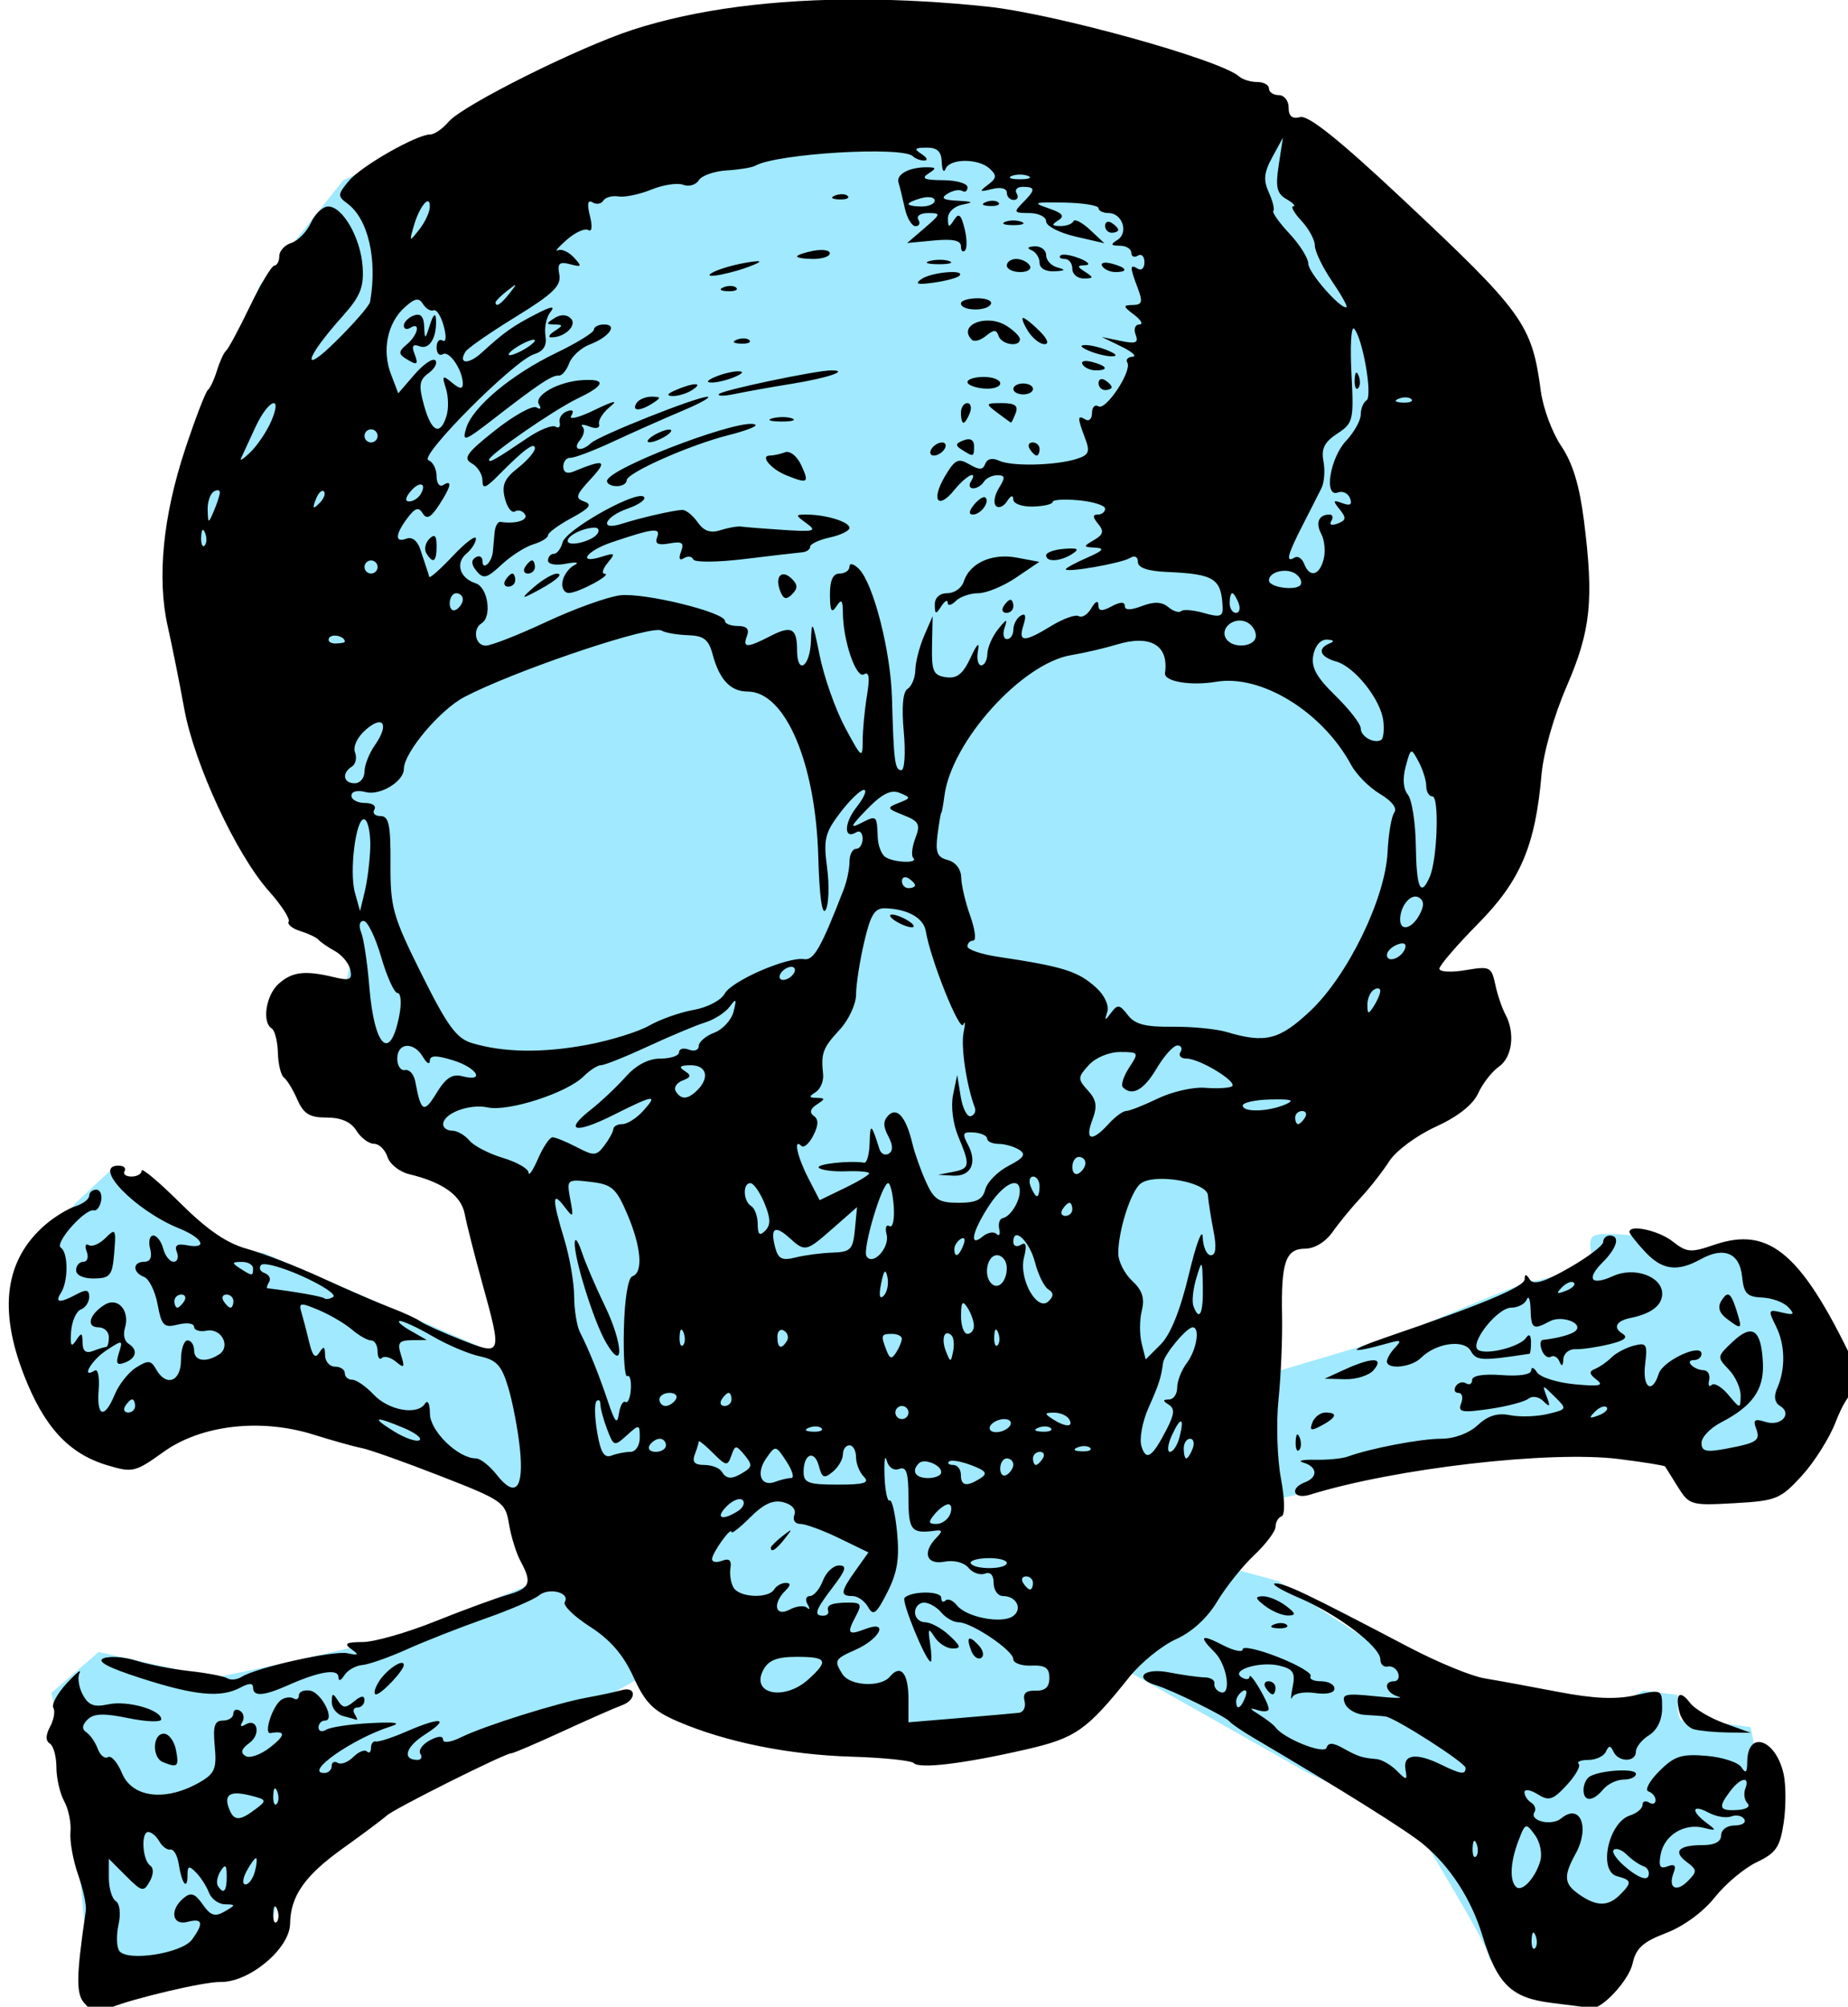 <?xml version="1.0" encoding="UTF-8" standalone="no"?>
<svg
   xmlns:dc="http://purl.org/dc/elements/1.1/"
   xmlns:cc="http://creativecommons.org/ns#"
   xmlns:rdf="http://www.w3.org/1999/02/22-rdf-syntax-ns#"
   xmlns:svg="http://www.w3.org/2000/svg"
   xmlns="http://www.w3.org/2000/svg"
   xmlns:sodipodi="http://sodipodi.sourceforge.net/DTD/sodipodi-0.dtd"
   xmlns:inkscape="http://www.inkscape.org/namespaces/inkscape"
   sodipodi:docname="skull crossbones.svg"
   inkscape:version="1.0 (4035a4fb49, 2020-05-01)"
   id="svg1177"
   version="1.1"
   viewBox="0 0 74.72 81.135"
   height="81.135mm"
   width="74.72mm">
  <title
     id="title1226">Skull and crossbones</title>
  <defs
     id="defs1171" />
  <sodipodi:namedview
     fit-margin-bottom="0"
     fit-margin-right="0"
     fit-margin-left="0"
     fit-margin-top="0"
     inkscape:window-maximized="1"
     inkscape:window-y="-9"
     inkscape:window-x="-9"
     inkscape:window-height="1001"
     inkscape:window-width="1920"
     inkscape:snap-global="false"
     showgrid="false"
     inkscape:document-rotation="0"
     inkscape:current-layer="layer1"
     inkscape:document-units="mm"
     inkscape:cy="210.97914"
     inkscape:cx="197.32438"
     inkscape:zoom="3.0501672"
     inkscape:pageshadow="2"
     inkscape:pageopacity="0.0"
     borderopacity="1.0"
     bordercolor="#666666"
     pagecolor="#ffffff"
     id="base" />
  <g
     transform="translate(-225.182,13.309)"
     id="layer1"
     inkscape:groupmode="layer"
     inkscape:label="Lager 1">
    <path
       id="path1228"
       d="m 233.076,43.248 c -0.434,0 -4.25,1.908 -4.25,1.908 l -2.863,-5.291 c 0,0 0.26,-1.561 0.781,-2.516 0.52,-0.954 1.561,-2.082 1.561,-2.082 l 1.301,-1.214 1.995,1.388 2.863,1.735 1.388,0.173 9.802,4.25 -0.347,-6.679 -3.036,-1.561 -4.337,-4.164 0.954,-1.561 0.52,-2.255 -6.419,-11.016 -0.781,-6.159 3.47,-9.976 3.383,-4.25 9.542,-4.424 c 0,0 15.18,-0.954 15.701,-1.301 0.52,-0.347 7.807,2.169 8.241,2.082 0.434,-0.087 3.99,1.128 3.99,1.128 l 2.949,2.689 c 0,0 5.378,7.633 5.465,8.241 0.087,0.607 2.863,11.971 2.863,11.971 0,0 -3.123,5.725 -3.123,6.072 0,0.347 -2.255,3.817 -2.169,4.597 0.087,0.781 -0.954,4.164 -0.954,4.164 l -5.552,6.679 -0.607,6.679 6.419,-1.908 c 0,0 4.944,-2.169 5.378,-2.169 0.434,0 2.429,-0.781 2.429,-0.781 0,0 -0.347,-0.867 0,-1.041 0.347,-0.173 1.648,0 1.648,0 l 1.822,0.954 2.255,-0.607 2.255,2.082 1.041,3.383 -2.429,4.25 -3.383,-0.434 -1.908,-1.648 -6.072,0.781 -9.976,2.342 c 0,0 -2.863,1.561 -2.169,1.735 0.694,0.173 4.164,1.128 4.164,1.128 0,0 4.858,3.296 5.291,3.296 0.434,0 5.118,1.128 5.118,1.128 l 2.342,1.128 1.995,-1.128 1.388,0.173 c 0,0 -0.087,1.128 0.26,1.041 0.347,-0.087 2.689,0.26 2.689,0.26 l 0.694,3.383 -2.169,2.342 -1.908,1.735 -4.597,1.388 -0.347,1.388 c 0,0 -2.255,-0.52 -2.255,-0.954 0,-0.434 -3.036,-5.378 -3.036,-5.378 l -4.337,-2.082 -7.98,-4.511 -3.556,3.383 c 0,0 -9.282,0 -9.629,-0.087 -0.347,-0.087 -5.638,-2.689 -5.638,-2.689 l -2.429,1.388 -12.318,4.25 v 3.296 l -0.52,1.908 -7.113,1.735 -0.694,-7.547 -0.867,-4.337 1.908,-1.648 4.684,1.041 3.296,-0.694 4.424,-1.041 5.378,-2.169 -1.214,-3.383 -3.47,-1.561 z"
       style="fill:#a0e9ff;stroke:none;stroke-width:0.265px;stroke-linecap:butt;stroke-linejoin:miter;stroke-opacity:1;fill-opacity:1" />
    <path
       sodipodi:nodetypes="ssssssssssssssssssssssscssscssssssssssssssssssssscssssssssssssssssssssssssssscsssssccsssscsscsssssssssssssscssssssssssscssssssssssccsssssssssssssssssssssssssscssssssssscccsssssssssccssssssssssssscccscssscsssssscssssscccsssssssscsssssssssscsssssssssssssssssssscssssssssscssssccccssssssscscsscsssscsssssssssssssssssssssssssssssssssssssscssssscsssssssscccsssscssssscssssssssssssssssssssssssssssssssscsssscssssssssssssssssssssssssssssssssssssssssssssssssssssssssssssssssssssssscssscccssssssssssssssscsssssssssssccsssssssssssssscsssssssssssssssscsssssssssssssssssssssssssssssssssssssssssssscsssscssssssssssssssscsssssssssssssscsssssssssssssssssssssssssscssssssssssssssscssssssssssssssssssssssssssssssssssssssssssssssssssssssssssssssssssssssssscsssssssssssssssssssscsssssssssscssscssssscsssssssssscscssccssssssssssssssssssssssssccsssscsssssssscssssssssssssssssssssssscssssssssscsccssssssssssssssssscsssssssssscsssscsssssscssscsssssssssssssssssscsssssssscssssssccssssssssscscssssssscccscccssscssssscssssscssscccssssssssssssssssssscsssscssssssssscscsssssssssssssscsscscssssssssssssssssssssssssscsssscssssssssssssssssssssssssssssssssssssssccccccsssssssssssccsssccsssscssssssssssssssssssssssscsssssccsssssssssssssssssssscsssssssssssssscssssscsssssssssssssssssssscccsssssssssssssssssssssssccssssssscssssssssssssssssssssscssssssssssssssssssssssssssssscsssssssssssssssssssssssssssssscscssssssssscccssssssssssssscssssssscssssssscssssssssssssssscssscsssscccsssssssssssssssssssssssssssssssssssssscssscsssssssssssssssssssssssssssssssssssssscssssssssssssssssssssssssssssssssssssssssssssssssssssssssssssssssssssssccsssssssssssssssssscssscssssscccsscsssssssssssssssssssssssssssssssssssssssssssssssssssssssssssssssssscsssssssscssssssssssssscccssssccssscsscsssssssssscssssssssssssssssssssssssccssssssssccsscssssssssscsccssssssssssssssssssssssssssssssssssssssssssssssssssssssssssssssssscsssssssssssccsssssssssssssssssssssscssssssssscssssssssscsssssccsssssscssscsssssssssccssssssssssssssssssssscsssscssssscss"
       transform="scale(0.265)"
       d="m 981.262,-50.301 c -13.39,-0.057 -25.303,1.493 -34.902,4.594 -8.264,2.669 -25.985,11.512 -28.162,14.055 -0.913,1.066 -2.166,1.938 -2.783,1.938 -2.084,0 -10.54,4.817 -12.438,7.084 -1.722,2.057 -1.745,2.351 -0.262,3.436 3.199,2.339 4.636,8.515 3.494,15.027 -0.101,0.575 -2.428,3.262 -5.172,5.973 -5.486,5.42 -4.788,2.663 0.951,-3.756 2.733,-3.057 3.293,-4.435 3.082,-7.578 -0.294,-4.386 -3.039,-9.186 -5.256,-9.186 -0.824,0 -2.007,1.116 -2.629,2.48 -0.622,1.364 -1.962,2.746 -2.979,3.068 -1.016,0.323 -1.85,1.232 -1.85,2.02 0,0.788 -0.338,1.44 -0.75,1.449 -0.412,0.009 -2.1,2.822 -3.75,6.25 -1.65,3.428 -3.277,6.457 -3.615,6.732 -0.338,0.275 -0.962,1.625 -1.385,3 -0.423,1.375 -1.053,2.725 -1.4,3 -0.347,0.275 -1.895,4.301 -3.439,8.945 -3.405,10.24 -4.345,19.724 -2.686,27.098 0.676,3.002 1.811,8.666 2.523,12.588 1.532,8.432 7.932,22.226 12.898,27.799 1.926,2.161 3.292,4.266 3.037,4.678 -0.255,0.412 0.557,1.066 1.803,1.455 1.246,0.389 2.489,0.984 2.764,1.322 0.275,0.338 1.4,1.114 2.5,1.723 1.1,0.609 2.158,1.909 2.35,2.887 0.293,1.49 -0.113,1.665 -2.5,1.088 -4.428,-1.071 -6.415,-0.832 -8.461,1.02 -1.932,1.748 -2.561,5.865 -1.041,6.805 0.466,0.288 0.888,1.958 0.938,3.711 0.05,1.753 0.466,3.456 0.924,3.785 0.458,0.329 1.377,1.835 2.041,3.348 0.965,2.196 1.869,2.75 4.488,2.75 2.198,0 3.695,0.66 4.531,2 0.687,1.1 1.889,2 2.672,2 0.783,0 1.71,0.899 2.059,1.998 0.349,1.099 1.842,2.287 3.318,2.641 5.133,1.229 7.936,3.239 8.475,6.076 0.291,1.532 1.462,6.16 2.602,10.285 3.142,11.367 3.138,11.377 -3.141,8.902 -2.886,-1.138 -5.699,-2.404 -6.25,-2.816 -0.551,-0.412 -2.579,-1.348 -4.504,-2.078 -1.925,-0.73 -6.65,-2.775 -10.5,-4.545 -3.85,-1.77 -8.977,-3.761 -11.395,-4.424 -3.128,-0.858 -6.085,-2.884 -10.25,-7.023 -3.22,-3.2 -5.855,-5.412 -5.855,-4.916 0,0.496 -0.701,0.9 -1.559,0.9 -0.857,0 -1.326,-0.374 -1.043,-0.832 0.283,-0.458 -0.141,-0.834 -0.941,-0.834 -4.1,0 2.544,6.858 9.293,9.592 3.625,1.468 4.401,3.181 1.158,2.557 -1.512,-0.291 -1.936,0.003 -1.531,1.059 0.308,0.803 0.082,1.459 -0.502,1.459 -0.584,0 -1.296,-0.9 -1.584,-2 -0.288,-1.1 -0.973,-2 -1.523,-2 -0.55,0 -0.764,0.9 -0.477,2 0.34,1.3 0.029,2 -0.885,2 -1.806,0 -1.828,1.626 -0.033,2.314 0.756,0.29 1.684,2.179 2.062,4.199 0.615,3.28 0.95,3.607 3.127,3.061 1.34,-0.336 2.438,-0.179 2.438,0.35 0,0.529 0.863,0.795 1.92,0.592 2.27,-0.437 3.746,2.446 1.863,3.641 -2.026,1.286 -3.783,0.98 -3.783,-0.656 0,-0.825 -0.45,-1.5 -1,-1.5 -0.55,0 -1,1.35 -1,3 0,3.304 -2.265,4.137 -3.799,1.396 -0.767,-1.371 -1.205,-1.411 -3.02,-0.277 -1.168,0.729 -2.641,2.576 -3.273,4.104 -1.584,3.824 -2.798,3.483 -2.467,-0.693 0.152,-1.909 -0.112,-3.233 -0.584,-2.941 -2.206,1.363 -0.544,-1.562 1.736,-3.057 2.522,-1.653 2.577,-1.642 1.936,0.379 -0.513,1.616 -0.312,1.943 0.904,1.477 1.801,-0.691 2.034,-1.98 0.525,-2.912 -0.572,-0.354 -0.808,-1.392 -0.523,-2.309 0.835,-2.686 -1.049,-4.871 -3.098,-3.594 -2.333,1.454 -2.864,3.428 -0.922,3.428 0.871,0 1.584,0.675 1.584,1.5 0,0.825 -0.188,1.5 -0.418,1.5 -0.23,0 -1.13,0.274 -2,0.607 -1.09,0.418 -1.586,0.03 -1.598,-1.25 -0.013,-1.566 -0.168,-1.623 -0.99,-0.357 -0.742,1.139 -0.923,0.81 -0.758,-1.369 0.12,-1.578 0.791,-3.087 1.49,-3.355 0.7,-0.268 1.273,-1.131 1.273,-1.916 0,-1.102 -0.443,-1.193 -1.936,-0.395 -2.573,1.377 -3.357,1.306 -2.381,-0.215 1.143,-1.781 1.138,-6.13 -0.008,-6.898 -1.026,-0.688 3.722,-6.042 5.051,-5.695 0.425,0.111 0.918,-0.553 1.096,-1.477 0.178,-0.923 -0.16,-1.68 -0.75,-1.68 -0.59,0 -1.072,0.421 -1.072,0.934 0,0.513 -0.951,1.233 -2.111,1.602 -1.161,0.368 -3.227,1.637 -4.594,2.818 -6.117,5.287 -7.186,12.818 -3.25,22.934 3.089,7.939 6.841,11.999 12.717,13.76 3.861,1.157 4.259,1.063 8.559,-2.025 5.763,-4.139 14.842,-5.186 22.93,-2.646 2.888,0.907 6.193,1.83 7.346,2.051 1.153,0.221 6.547,2.137 11.986,4.26 9.538,3.721 9.911,3.982 10.469,7.336 0.318,1.913 1.112,4.463 1.764,5.664 1.801,3.32 1.473,4.14 -2.064,5.148 -1.787,0.51 -6.749,2.331 -11.025,4.047 -4.277,1.716 -9.227,3.127 -11,3.135 -2.561,0.012 -2.916,0.237 -1.725,1.088 1.227,0.876 1.122,0.99 -0.578,0.623 -2.118,-0.457 -13.904,2.168 -16.172,3.602 -0.688,0.435 -1.666,0.534 -2.174,0.221 -0.508,-0.314 -3.095,-0.811 -5.75,-1.104 -2.655,-0.293 -6.307,-1.004 -8.117,-1.58 -1.81,-0.576 -4.06,-0.746 -5,-0.377 -1.173,0.461 0.641,1.425 5.791,3.078 8.188,2.628 12.092,2.99 15.066,1.398 1.333,-0.714 1.934,-0.714 1.934,0 0,1.409 1.601,1.3 5.348,-0.365 4.712,-2.094 7.649,-2.576 7.668,-1.256 0.009,0.692 0.374,0.59 0.908,-0.254 0.491,-0.776 1.721,-1.48 2.734,-1.566 1.013,-0.086 4.092,-1.17 6.842,-2.408 2.75,-1.238 8.094,-3.337 11.877,-4.666 3.783,-1.329 7.491,-2.925 8.238,-3.545 1.528,-1.268 4.824,-0.426 3.939,1.006 -0.314,0.508 1.418,2.2 3.848,3.758 3.102,1.99 5.076,4.273 6.629,7.67 1.83,4.003 3.01,5.18 6.84,6.822 7.274,3.119 16.864,5.059 26.43,5.346 4.84,0.145 9.115,0.586 9.5,0.98 h 0.002 c 0.888,0.911 7.634,0.093 17.047,-2.064 7.677,-1.759 9.313,-2.9 15.85,-11.072 1.759,-2.199 4.956,-4.791 7.104,-5.76 2.456,-1.107 4.793,-3.248 6.301,-5.768 1.318,-2.204 3.861,-5.386 5.649,-7.074 1.788,-1.688 3.25,-3.633 3.25,-4.324 0,-0.691 0.411,-1.406 0.916,-1.59 0.549,-0.199 0.508,-2.542 -0.103,-5.834 -0.562,-3.025 -0.723,-8.425 -0.357,-12 0.366,-3.575 0.608,-9.314 0.539,-12.756 -0.165,-8.182 0.545,-10.244 3.525,-10.244 1.421,0 3.113,-1.031 4.184,-2.551 0.988,-1.403 2.927,-3.765 4.311,-5.25 1.383,-1.485 3.335,-3.979 4.336,-5.543 1.011,-1.581 4.153,-3.913 7.074,-5.25 3.396,-1.555 5.691,-3.362 6.488,-5.111 0.678,-1.489 2.1,-3.316 3.16,-4.059 2.062,-1.444 2.52,-5.165 0.986,-8 -0.517,-0.955 -1.209,-3.009 -1.539,-4.566 -0.568,-2.683 -0.808,-2.796 -4.561,-2.162 -2.178,0.368 -3.959,0.269 -3.959,-0.221 0,-0.489 2.65,-3.574 5.891,-6.855 6.463,-6.543 8.744,-11.895 9.688,-22.729 0.295,-3.39 1.89,-8.996 3.84,-13.5 3.694,-8.532 4.174,-13.168 2.627,-25.354 -0.676,-5.328 -1.726,-8.762 -3.457,-11.312 -1.367,-2.014 -2.766,-5.772 -3.109,-8.35 -1.366,-10.26 -2.615,-11.989 -21.285,-29.492 -9.477,-8.885 -14.201,-12.664 -15.428,-12.344 -1.234,0.323 -1.768,-0.115 -1.768,-1.445 0,-1.049 -0.673,-1.906 -1.498,-1.906 -0.825,0 -1.502,-0.45 -1.502,-1 0,-0.55 -0.809,-1 -1.799,-1 -0.99,0 -2.228,-0.379 -2.75,-0.844 -2.887,-2.567 -28.205,-9.589 -38.449,-10.664 -6.618,-0.694 -13.011,-1.052 -19.098,-1.078 z m 64.227,21.086 -0.639,4.16 c -0.521,3.396 -0.302,4.353 1.186,5.219 1.003,0.583 1.467,1.075 1.033,1.092 -0.434,0.017 0.129,1.015 1.25,2.219 1.121,1.204 2.039,2.899 2.039,3.768 0,0.869 1.164,3.293 2.588,5.389 1.424,2.095 2.436,3.896 2.25,4.002 -0.805,0.456 -5.838,-5.257 -5.838,-6.627 0,-0.83 -1.292,-2.891 -2.869,-4.58 -1.578,-1.689 -2.686,-3.253 -2.463,-3.477 0.223,-0.223 -0.087,-1.487 -0.69,-2.809 -0.858,-1.883 -0.742,-3.048 0.529,-5.379 z m -54.381,1.516 c 1.648,-0.011 2.272,0.586 2.33,2.234 0.043,1.238 0.305,1.688 0.582,1 0.649,-1.609 5.028,-1.617 6.746,-0.012 1.095,1.022 1.045,1.447 -0.291,2.449 -1.395,1.047 -1.308,1.136 0.633,0.646 1.329,-0.335 2.25,-0.109 2.25,0.551 0,0.614 0.476,1.115 1.059,1.115 0.582,0 0.781,-0.45 0.441,-1 -0.34,-0.55 0.084,-1 0.941,-1 1.962,0 1.959,0.459 -0.012,2.43 -1.429,1.429 -1.338,1.57 1,1.57 1.415,0 2.572,0.573 2.572,1.273 0,0.7 1.999,1.736 4.443,2.303 l 4.443,1.031 -2.193,-2.053 c -1.206,-1.129 -2.344,-1.717 -2.527,-1.305 -0.183,0.412 -1.083,0.742 -2,0.734 -1.323,-0.012 -1.384,-0.194 -0.303,-0.879 1.019,-0.646 0.641,-1.107 -1.5,-1.832 -2.525,-0.856 -2.244,-0.958 2.381,-0.871 2.884,0.054 5.247,0.435 5.25,0.848 0,0.412 0.695,0.75 1.537,0.75 2.089,0 3.088,2.994 1.363,4.086 -1.117,0.707 -1.045,0.886 0.355,0.898 0.963,0.008 1.75,0.492 1.75,1.074 0,0.582 0.45,0.781 1,0.441 0.55,-0.34 1,0.11 1,1 0,0.89 -0.45,1.34 -1,1 -1.25,-0.771 -1.254,-0.292 -0.027,2.936 0.812,2.136 0.687,2.569 -0.75,2.596 -1.54,0.028 -1.516,0.19 0.217,1.5 1.067,0.808 1.419,1.469 0.781,1.469 -0.638,0 -0.892,0.698 -0.565,1.551 0.481,1.253 0.04,1.437 -2.283,0.957 l -2.875,-0.594 3,1.463 c 1.65,0.804 2.409,1.498 1.69,1.543 -0.72,0.045 -1.08,0.449 -0.801,0.9 0.768,1.243 -3.276,7.368 -4.404,6.67 -0.541,-0.335 -0.984,0.12 -0.984,1.01 0,0.89 -0.45,1.34 -1,1 -1.24,-0.766 -1.25,-0.288 -0.062,2.836 0.793,2.087 0.602,2.572 -1.25,3.166 -3.181,1.02 -9.922,1.183 -11.857,0.287 -1.036,-0.48 -1.84,-0.302 -2.119,0.469 -0.347,0.957 -0.902,0.976 -2.42,0.084 -1.704,-1.002 -2.207,-0.755 -3.729,1.82 -2.152,3.643 -1.085,5.195 1.434,2.088 1.809,-2.231 3.691,-3.171 2.504,-1.25 -0.34,0.55 -0.169,1 0.381,1 0.55,0 1.279,-0.45 1.619,-1 0.34,-0.55 1.269,-1 2.066,-1 1.188,0 1.231,0.353 0.231,1.955 -0.671,1.075 -0.877,2.299 -0.455,2.721 0.422,0.422 1.186,0.104 1.697,-0.705 0.559,-0.884 0.938,-0.998 0.945,-0.287 0.01,0.664 1.332,1.146 3.016,1.098 1.65,-0.047 3,-0.366 3,-0.709 0,-0.343 1.8,-0.454 4,-0.244 2.2,0.21 4,0.785 4,1.277 0,0.492 -0.506,0.895 -1.123,0.895 -0.804,0 -0.787,0.403 0.057,1.42 0.93,1.121 0.797,1.639 -0.629,2.469 -1.698,0.988 -1.686,1.057 0.195,1.162 1.509,0.084 1.203,0.461 -1.25,1.533 -1.788,0.782 -3.25,1.576 -3.25,1.762 0,0.572 8.496,-0.915 9.787,-1.713 0.721,-0.446 1.213,-0.205 1.213,0.592 0,0.891 1.487,1.405 4.426,1.533 7.268,0.316 8.318,0.986 8.504,5.422 0.058,1.388 -0.438,1.535 -2.853,0.842 -1.609,-0.461 -3.174,-0.59 -3.477,-0.287 -0.303,0.303 -1.182,0.027 -1.953,-0.613 -0.989,-0.821 -2.176,-0.869 -4.025,-0.166 -1.757,0.668 -2.621,0.663 -2.621,-0.014 0,-0.661 -0.692,-0.641 -2,0.059 -1.517,0.812 -2.009,0.76 -2.031,-0.215 -0.018,-0.752 -0.457,-0.55 -1.061,0.486 -0.567,0.974 -1.427,1.527 -1.91,1.229 -0.483,-0.299 -2.367,0.365 -4.188,1.475 -4.211,2.568 -5.111,2.547 -4.271,-0.1 0.454,-1.43 0.313,-1.902 -0.432,-1.441 -0.609,0.376 -1.107,1.332 -1.107,2.125 0,0.793 -0.436,1.441 -0.969,1.441 -0.533,0 -0.697,-0.788 -0.365,-1.75 0.49,-1.421 0.302,-1.374 -1,0.25 -0.881,1.1 -1.616,2.788 -1.635,3.75 -0.017,0.963 -0.439,1.75 -0.938,1.75 -0.497,0 -0.72,-1.012 -0.49,-2.25 0.264,-1.424 -0.148,-1.032 -1.123,1.066 -1.169,2.517 -2.074,3.24 -3.76,3 -1.934,-0.275 -2.21,-0.896 -2.131,-4.816 l 0.092,-4.5 -1.297,3 c -0.712,1.65 -1.313,3.986 -1.34,5.191 -0.025,1.205 -0.552,2.504 -1.172,2.887 -0.732,0.452 -0.939,2.753 -0.594,6.561 0.293,3.225 0.125,5.861 -0.373,5.861 -0.99,0 -1.157,-1.289 -1.426,-11 -0.199,-7.205 -2.836,-17.498 -5.049,-19.711 -0.794,-0.794 -1.432,-0.954 -1.432,-0.359 0,0.589 -0.675,1.07 -1.5,1.07 -1.029,0 -1.496,1.021 -1.484,3.25 0.012,2.466 0.249,2.888 0.984,1.75 0.768,-1.189 0.975,-0.982 0.99,1 0.036,4.304 2.03,10.107 3.221,9.371 0.77,-0.476 0.907,0.498 0.457,3.225 -0.355,2.148 -0.649,5.251 -0.656,6.896 -0.01,2.829 -0.157,2.72 -2.684,-2 -1.47,-2.746 -3.216,-7.692 -3.881,-10.992 -1.062,-5.273 -1.223,-5.545 -1.328,-2.25 -0.127,4.007 -2.119,5.34 -2.119,1.418 0,-3.332 -0.868,-3.786 -4.076,-2.127 -3.569,1.845 -4.283,1.836 -3.562,-0.041 0.392,-1.02 -0.054,-1.5 -1.393,-1.5 -1.083,0 -1.969,-0.342 -1.969,-0.762 0,-1.333 -12.358,-4.358 -16,-3.916 -1.925,0.233 -6.989,2.056 -11.254,4.051 -4.265,1.995 -8.427,3.627 -9.25,3.627 -1.607,0 -2.066,-2.529 -0.621,-3.422 1.617,-0.999 0.946,-5.499 -0.908,-6.088 -2.436,-0.773 -3.153,-3.09 -1.406,-4.539 0.792,-0.658 1.439,-1.684 1.439,-2.281 0,-0.597 -1.575,0.584 -3.5,2.625 -1.925,2.041 -3.556,3.483 -3.625,3.207 -0.069,-0.276 -0.242,-0.839 -0.385,-1.252 -0.143,-0.412 -0.58,-1.73 -0.973,-2.93 -0.432,-1.319 -1.267,-1.97 -2.115,-1.645 -1.809,0.694 -1.737,-0.646 0.17,-3.17 1.166,-1.543 1.689,-1.7 2.312,-0.691 0.603,0.976 1.223,0.67 2.461,-1.219 1.879,-2.867 2.118,-4 0.654,-3.096 -0.55,0.34 -1,-0.271 -1,-1.357 0,-1.087 -0.562,-2.184 -1.25,-2.439 -1.521,-0.565 13.059,-15.191 16.107,-16.158 1.479,-0.469 2.003,-1.325 1.752,-2.857 -0.197,-1.203 0.147,-2.819 0.766,-3.592 0.794,-0.992 0.124,-0.886 -2.281,0.357 -3.506,1.813 -4.783,2.723 -8.248,5.881 -1.996,1.819 -3.602,1.7 -2.439,-0.182 0.333,-0.539 3.78,-2.932 7.66,-5.316 5.698,-3.502 6.978,-4.742 6.658,-6.449 -0.32,-1.707 -0.005,-2.011 1.637,-1.582 1.799,0.47 1.867,0.353 0.586,-1.031 -0.795,-0.86 -1.897,-1.351 -2.447,-1.092 -0.55,0.259 0.059,-0.461 1.354,-1.6 1.295,-1.139 2.776,-1.81 3.291,-1.492 0.554,0.342 0.656,-0.538 0.25,-2.154 -0.462,-1.842 -0.335,-2.517 0.391,-2.068 0.592,0.366 1.335,0.248 1.65,-0.262 0.315,-0.51 1.358,-0.798 2.318,-0.641 0.96,0.157 3.22,-0.315 5.021,-1.049 1.801,-0.734 3.983,-1.061 4.85,-0.729 0.867,0.333 1.937,0.022 2.377,-0.689 0.44,-0.712 2.359,-1.388 4.266,-1.504 1.906,-0.116 3.864,-0.436 4.35,-0.713 3.275,-1.866 22.481,-3.017 24.057,-1.441 0.363,0.363 1.146,0.652 1.742,0.645 0.596,-0.008 0.409,-0.451 -0.416,-0.984 -1.213,-0.784 -1.069,-0.972 0.75,-0.984 z m 0.082,3 c -2.694,-0.025 -4.734,1.062 -4.354,2.318 0.194,0.642 0.626,2.404 0.957,3.916 0.331,1.512 1.071,2.75 1.643,2.75 0.572,0 0.762,-0.45 0.422,-1 -0.34,-0.55 0.333,-1 1.496,-1 1.995,0 1.964,0.131 -0.543,2.287 l -2.658,2.285 4.104,-0.391 c 2.857,-0.272 4.102,-0.005 4.102,0.881 0,0.699 0.278,0.991 0.619,0.65 0.341,-0.341 0.31,-1.854 -0.068,-3.363 -0.539,-2.147 -0.887,-2.43 -1.604,-1.297 -0.766,1.211 -0.92,1.173 -0.932,-0.232 -0.009,-0.954 0.956,-1.867 2.234,-2.113 1.78,-0.343 1.623,-0.466 -0.75,-0.586 -2.241,-0.113 -2.634,-0.384 -1.549,-1.07 0.799,-0.505 1.811,-0.697 2.25,-0.426 0.439,0.271 0.799,0.016 0.799,-0.566 0,-0.582 -1.688,-1.066 -3.75,-1.074 -2.789,-0.011 -3.366,-0.263 -2.25,-0.984 1.297,-0.838 1.275,-0.971 -0.168,-0.984 z m 14.168,1.115 c 0.453,0 0.906,0.068 1.25,0.207 0.688,0.277 0.125,0.504 -1.25,0.504 -1.375,0 -1.938,-0.226 -1.25,-0.504 0.344,-0.139 0.797,-0.207 1.25,-0.207 z m -27.084,2.992 c -0.347,-0.014 -0.743,0.051 -1.104,0.195 -0.798,0.319 -0.561,0.556 0.604,0.604 1.054,0.043 1.645,-0.193 1.312,-0.525 -0.166,-0.166 -0.465,-0.259 -0.812,-0.273 z m 12.859,0.457 c 0.717,-0.049 1.225,0.14 1.225,0.514 0,0.499 -0.9,0.906 -2,0.906 -1.1,0 -2,-0.172 -2,-0.383 0,-0.211 0.9,-0.619 2,-0.906 0.275,-0.072 0.536,-0.114 0.775,-0.131 z m 10.141,0.543 c -0.347,-0.014 -0.743,0.051 -1.103,0.195 -0.798,0.319 -0.561,0.556 0.604,0.604 1.054,0.043 1.645,-0.193 1.312,-0.525 -0.166,-0.166 -0.465,-0.259 -0.812,-0.273 z m -86.322,0.086 c 0.239,-0.052 0.389,0.199 0.375,0.842 -0.018,0.797 -0.739,2.349 -1.604,3.449 -1.527,1.943 -1.553,1.929 -0.857,-0.5 0.601,-2.098 1.56,-3.677 2.086,-3.791 z m 89.406,2.922 c -0.453,0 -0.906,0.068 -1.25,0.207 -0.688,0.277 -0.125,0.504 1.25,0.504 1.375,0 1.938,-0.226 1.25,-0.504 -0.344,-0.139 -0.797,-0.207 -1.25,-0.207 z m 14.611,0.213 c -0.359,-0.06 -0.611,0.161 -0.611,0.598 0,0.582 0.45,1.059 1,1.059 0.55,0 1,-0.199 1,-0.441 0,-0.243 -0.45,-0.719 -1,-1.059 -0.138,-0.085 -0.27,-0.136 -0.389,-0.156 z m -11.361,3.736 c -1.045,0.047 -1.247,0.281 -0.5,0.582 0.688,0.277 1.25,1.143 1.25,1.922 0,0.837 0.921,1.369 2.25,1.301 1.693,-0.087 1.817,-0.23 0.5,-0.574 -0.963,-0.252 -1.75,-1.098 -1.75,-1.883 0,-0.785 -0.787,-1.391 -1.75,-1.348 z m -32.779,0.559 c -0.299,0.013 -0.627,0.051 -0.971,0.117 -1.375,0.263 -2.5,0.65 -2.5,0.861 0,0.211 1.125,0.383 2.5,0.383 1.375,0 2.5,-0.388 2.5,-0.861 0,-0.355 -0.633,-0.54 -1.529,-0.5 z m 37.109,0.713 c -0.184,0.014 -0.321,0.055 -0.393,0.127 -0.287,0.287 0,0.521 0.646,0.521 0.642,0 1.166,0.675 1.166,1.5 0,0.825 0.787,1.493 1.75,1.484 1.495,-0.013 1.532,-0.156 0.25,-0.984 -1.333,-0.862 -1.333,-0.977 0,-1.047 0.825,-0.043 0.423,-0.51 -0.894,-1.037 -0.988,-0.395 -1.974,-0.605 -2.525,-0.564 z m -7.139,0.648 c -0.792,0 -1.441,0.45 -1.441,1 0,0.55 0.926,1 2.059,1 1.133,0 1.781,-0.45 1.441,-1 -0.34,-0.55 -1.266,-1 -2.059,-1 z m -11.562,0.129 c -0.544,-0.007 -1.123,0.051 -1.609,0.178 -0.973,0.254 -0.42,0.478 1.23,0.498 1.65,0.02 2.447,-0.187 1.77,-0.461 -0.339,-0.137 -0.847,-0.208 -1.391,-0.215 z m -27.738,0.227 c -0.249,-0.039 -0.96,0.045 -2.141,0.254 -1.925,0.341 -4.175,1.025 -5,1.52 -1.776,1.064 3.408,0.043 6.5,-1.281 0.675,-0.289 0.889,-0.453 0.641,-0.492 z m 53.125,0.223 c -0.632,-0.05 -0.94,0.142 -0.709,0.516 0.308,0.499 1.209,0.906 2.002,0.906 2.07,2e-7 1.774,-0.678 -0.56,-1.289 -0.275,-0.072 -0.522,-0.116 -0.733,-0.133 z m -23.473,1.422 c -1.419,-0.026 -3.824,0.394 -4.793,1.057 -1.12,0.766 -0.653,0.909 1.844,0.559 1.839,-0.258 3.601,-0.728 3.916,-1.043 0.381,-0.381 -0.115,-0.557 -0.967,-0.572 z m -66.793,2 c 0.052,0.052 -0.251,0.457 -0.873,1.25 -1.306,1.666 -2.127,2.196 -2.127,1.373 0,-0.208 0.788,-0.995 1.75,-1.75 0.793,-0.622 1.198,-0.925 1.25,-0.873 z m 32.916,0.123 c -0.347,-0.014 -0.743,0.049 -1.104,0.193 -0.798,0.319 -0.561,0.557 0.604,0.605 1.054,0.043 1.645,-0.193 1.312,-0.525 -0.166,-0.166 -0.465,-0.259 -0.812,-0.273 z m 37.643,1.877 c -1.407,0 -2.559,0.354 -2.559,0.787 0,1.135 3.852,1.263 4.539,0.15 0.318,-0.515 -0.573,-0.937 -1.981,-0.938 z m -85.385,0.217 c 0.281,0.055 0.512,0.276 0.748,0.658 0.44,0.713 1.168,1.145 1.617,0.961 0.449,-0.184 1.149,0.906 1.555,2.422 0.43,1.608 0.354,2.519 -0.18,2.189 -0.503,-0.311 -0.914,0.163 -0.914,1.053 0,0.89 0.427,1.354 0.949,1.031 0.987,-0.61 3.051,2.451 3.051,4.525 0,0.846 -0.474,0.796 -1.645,-0.176 -1.462,-1.213 -1.566,-1.116 -0.934,0.877 0.392,1.233 0.427,3.142 0.078,4.242 -0.967,3.047 -2.296,2.401 -3.418,-1.664 -0.847,-3.068 -0.733,-3.869 0.701,-4.918 0.942,-0.689 1.399,-1.568 1.016,-1.951 -0.383,-0.383 -1.811,0.592 -3.172,2.168 l -2.475,2.865 -1.117,-2.924 c -1.393,-3.644 -0.542,-7.807 2.082,-10.182 0.985,-0.891 1.589,-1.269 2.057,-1.178 z m 0.006,2.293 c -0.193,-0.015 -0.419,0.029 -0.68,0.129 -0.825,0.317 -1.5,1.004 -1.5,1.527 0,0.524 0.45,0.674 1,0.334 1.607,-0.993 1.15,1.131 -0.547,2.539 -1.236,1.026 -1.286,1.45 -0.25,2.107 1.861,1.181 2.089,1.056 1.393,-0.758 -0.431,-1.123 -0.185,-1.445 0.811,-1.062 1.505,0.577 2.662,-1.352 2.494,-4.158 -0.06,-1.009 -0.416,-0.68 -0.9,0.832 -0.756,2.361 -0.806,2.376 -0.9,0.281 -0.052,-1.156 -0.34,-1.727 -0.92,-1.771 z m 22.176,0.082 c -0.425,-0.01 -0.889,0.136 -1.363,0.436 -1.321,0.835 -1.32,0.945 0.008,0.973 1.333,0.027 1.333,0.138 0,1 -0.825,0.533 -1.05,0.971 -0.5,0.971 2.07,0 4.002,-1.869 2.984,-2.887 -0.318,-0.318 -0.704,-0.482 -1.129,-0.492 z m 70.137,0.408 c -0.28,0 0.053,0.9 0.74,2 0.687,1.1 1.815,2 2.508,2 0.766,10e-8 0.476,-0.784 -0.74,-2 -1.1,-1.1 -2.228,-2 -2.508,-2 z m -5.572,0.4 c -2.156,0.066 -3.789,1.395 -2.262,2.924 0.362,0.362 1.335,0.101 2.162,-0.582 1.199,-0.989 1.591,-0.988 1.926,0.008 0.45,1.338 3.254,1.762 3.254,0.492 0,-0.418 -0.928,-1.34 -2.062,-2.049 -0.949,-0.593 -2.037,-0.823 -3.018,-0.793 z m -58.361,0.6 c -0.857,0 -1.559,0.354 -1.559,0.785 0,0.431 -2.588,2.029 -5.75,3.551 -6.851,3.297 -12.781,8.264 -13.75,11.518 -0.634,2.129 -0.229,1.987 4.262,-1.5 6.77,-5.257 8.88,-6.659 9.883,-6.559 0.47,0.047 1.18,-0.794 1.578,-1.869 0.398,-1.075 1.816,-2.371 3.152,-2.879 2.954,-1.123 4.333,-3.047 2.184,-3.047 z m 114.348,0.594 c 0.025,0.003 0.052,0.019 0.08,0.049 1.313,1.404 2.861,10.334 1.895,10.932 -0.485,0.3 -0.881,1.277 -0.881,2.172 0,0.895 -1.007,2.697 -2.236,4.006 -2.481,2.64 -3.432,8.719 -1.232,7.875 0.717,-0.275 1.541,0.124 1.834,0.887 0.372,0.97 0.023,1.193 -1.166,0.748 -1.437,-0.538 -1.503,-0.393 -0.424,0.936 1.052,1.296 0.999,1.676 -0.303,2.176 -0.91,0.349 -1.319,0.186 -0.967,-0.385 0.336,-0.544 0.209,-0.988 -0.281,-0.988 -1.642,0 -2.162,1.248 -1.24,2.971 0.502,0.939 0.659,2.68 0.348,3.869 -0.654,2.5 -2.138,2.832 -2.969,0.666 -0.315,-0.822 -0.976,-1.246 -1.469,-0.941 -1.399,0.865 -1.071,-0.45 1.23,-4.928 1.169,-2.275 2.473,-4.842 2.897,-5.705 0.424,-0.863 0.553,-2.699 0.289,-4.08 -0.363,-1.899 0.148,-2.921 2.094,-4.195 2.457,-1.61 2.553,-2.025 2.174,-9.279 -0.204,-3.915 -0.055,-6.824 0.328,-6.783 z M 963.273,1.408 c -0.347,-0.014 -0.743,0.051 -1.104,0.195 -0.798,0.319 -0.561,0.556 0.604,0.604 1.054,0.043 1.645,-0.193 1.312,-0.525 -0.166,-0.166 -0.465,-0.259 -0.812,-0.273 z m -32.074,0.197 c 0.102,0.005 0.158,0.041 0.158,0.109 0,0.275 -0.9,0.982 -2,1.57 -1.1,0.589 -2,0.845 -2,0.57 0,-0.275 0.9,-0.982 2,-1.57 0.825,-0.441 1.537,-0.696 1.842,-0.68 z m 84.158,0.82 c -0.946,0 -0.761,0.318 0.5,0.859 1.1,0.473 2.675,0.859 3.5,0.859 0.946,0 0.761,-0.318 -0.5,-0.859 -1.1,-0.473 -2.675,-0.859 -3.5,-0.859 z m 0.266,2.438 c -0.632,-0.05 -0.94,0.142 -0.709,0.516 0.308,0.499 1.209,0.906 2.002,0.906 2.07,0 1.774,-0.678 -0.56,-1.289 -0.275,-0.072 -0.522,-0.116 -0.733,-0.133 z m -39.012,1.422 c -2.303,0 -16.579,2.995 -17.15,3.598 -0.332,0.35 0.746,0.351 2.396,0.002 1.65,-0.349 5.649,-1.062 8.887,-1.586 5.287,-0.855 8.661,-2.014 5.867,-2.014 z m -14.254,0.141 c -0.825,0 -2.4,0.387 -3.5,0.859 -1.261,0.542 -1.445,0.859 -0.5,0.859 0.825,0 2.4,-0.387 3.5,-0.859 1.261,-0.542 1.445,-0.859 0.5,-0.859 z m 94.363,0.205 c -0.152,-0.023 -0.255,0.344 -0.285,1.072 -0.043,1.054 0.193,1.645 0.525,1.312 0.332,-0.332 0.369,-1.196 0.08,-1.918 -0.12,-0.299 -0.229,-0.453 -0.32,-0.467 z m -56.863,0.654 c -1.375,0 -2.5,0.353 -2.5,0.783 0,0.43 1.125,0.874 2.5,0.988 1.375,0.114 2.5,-0.237 2.5,-0.781 0,-0.544 -1.125,-0.99 -2.5,-0.99 z m 18.111,0.344 c -0.359,-0.06 -0.611,0.161 -0.611,0.598 0,0.582 0.45,1.059 1,1.059 0.55,1e-7 1,-0.197 1,-0.439 0,-0.243 -0.45,-0.721 -1,-1.061 -0.138,-0.085 -0.27,-0.136 -0.389,-0.156 z m -78.154,0.119 c -0.34,-0.01 -0.743,-0.003 -1.207,0.025 -3.687,0.223 -7.47,2.346 -6.623,3.717 0.391,0.632 0.227,0.823 -0.381,0.447 -0.584,-0.361 -3.416,1.204 -6.293,3.479 -4.369,3.454 -4.96,4.287 -3.592,5.053 0.901,0.504 1.639,1.678 1.639,2.607 0,1.369 0.465,1.217 2.453,-0.801 3.82,-3.877 5.547,-5.154 5.547,-4.102 0,0.532 -1.176,1.891 -2.613,3.021 -2.051,1.613 -2.475,2.605 -1.971,4.613 0.353,1.407 1.049,2.308 1.545,2.002 0.496,-0.306 1.184,-0.1 1.529,0.459 0.546,0.884 -1.465,1.494 -3.74,1.135 -0.412,-0.065 -0.818,0.668 -0.902,1.631 -0.084,0.963 -0.203,2.281 -0.264,2.93 -0.154,1.642 -1.584,2.931 -1.584,1.428 0,-0.674 -0.472,-0.933 -1.049,-0.576 -0.714,0.441 -0.664,1.111 0.154,2.098 1.031,1.242 1.575,1.103 3.799,-0.977 1.427,-1.335 3.608,-2.734 4.846,-3.107 1.238,-0.374 2.25,-0.997 2.25,-1.385 0,-0.388 1.616,-1.576 3.59,-2.639 2.768,-1.491 3.21,-2.065 1.936,-2.512 -1.424,-0.499 -1.287,-0.975 0.99,-3.432 2.658,-2.868 2.12,-3.105 -2.6,-1.148 -1.004,0.416 -1.582,0.143 -1.582,-0.748 0,-0.772 0.486,-1.375 1.082,-1.342 0.596,0.034 3.559,-1.092 6.584,-2.5 3.025,-1.408 7.75,-3.509 10.5,-4.668 2.75,-1.159 4.472,-2.121 3.826,-2.139 -1.559,-0.043 -16.562,5.925 -17.775,7.07 -1.502,1.418 -2.917,1.043 -1.682,-0.445 0.613,-0.738 0.793,-1.662 0.402,-2.053 -0.391,-0.391 0.081,-0.407 1.049,-0.035 1.039,0.399 1.642,0.244 1.471,-0.377 -0.16,-0.579 0.609,-1.779 1.709,-2.668 1.305,-1.054 0.485,-0.878 -2.355,0.504 -2.395,1.165 -4.018,1.578 -3.609,0.916 0.478,-0.773 0.246,-1.023 -0.646,-0.699 -0.764,0.278 -1.264,1.043 -1.113,1.703 0.151,0.66 -0.134,0.949 -0.633,0.641 -0.498,-0.308 -2.421,0.465 -4.273,1.719 -4.887,3.306 -5.869,3.866 -5.869,3.346 0,-0.782 9.933,-7.654 13.574,-9.391 3.621,-1.727 4.265,-2.728 1.883,-2.801 z m 66.043,0.537 c -0.825,0 -1.5,0.376 -1.5,0.834 0,0.458 0.675,0.834 1.5,0.834 0.825,0 1.5,-0.376 1.5,-0.834 0,-0.458 -0.675,-0.834 -1.5,-0.834 z m -50.033,0.115 c -0.51,0 -1.592,0.294 -2.967,0.885 -1.319,0.567 -1.489,0.878 -0.5,0.914 0.825,0.03 2.175,-0.381 3,-0.914 0.914,-0.591 0.977,-0.885 0.467,-0.885 z m -6.658,1.9 c -0.93,-0.008 -1.969,0.434 -2.309,0.984 -0.782,1.266 0.542,1.266 2.5,0 1.293,-0.835 1.266,-0.971 -0.191,-0.984 z m 115.107,0.107 c 0.347,0.014 0.646,0.107 0.812,0.273 0.332,0.332 -0.258,0.569 -1.312,0.525 -1.165,-0.048 -1.401,-0.284 -0.604,-0.604 0.361,-0.144 0.756,-0.21 1.103,-0.195 z m -66.947,0.877 c -0.533,0 -0.969,0.675 -0.969,1.5 0,0.825 0.176,1.5 0.393,1.5 0.216,0 0.652,-0.675 0.969,-1.5 0.317,-0.825 0.14,-1.5 -0.393,-1.5 z m 5.309,0 c -2.553,0 -2.582,0.059 -0.719,1.469 1.068,0.807 2.005,1.483 2.084,1.5 0.079,0.017 0.402,-0.644 0.719,-1.469 0.422,-1.102 -0.131,-1.5 -2.084,-1.5 z m -111.109,0.002 c 0.411,0.024 0.405,0.889 -0.395,2.748 -0.651,1.513 -2.053,3.614 -3.117,4.67 -1.064,1.055 -1.738,1.506 -1.494,1 0.243,-0.506 1.213,-2.607 2.154,-4.67 1.105,-2.422 2.323,-3.779 2.852,-3.748 z m 77.711,2.127 c -0.544,-0.007 -1.123,0.051 -1.609,0.178 -0.973,0.254 -0.42,0.478 1.23,0.498 1.65,0.02 2.447,-0.187 1.77,-0.461 -0.339,-0.137 -0.847,-0.208 -1.391,-0.215 z m -4.705,1.041 c -3.493,-0.269 -22.174,6.9 -22.174,8.715 0,0.43 0.675,0.783 1.5,0.783 0.825,0 1.5,-0.4 1.5,-0.889 0,-1.136 9.607,-5.399 15.529,-6.891 2.501,-0.63 4.36,-1.331 4.131,-1.561 -0.088,-0.088 -0.253,-0.14 -0.486,-0.158 z m -58.174,0.83 c 0.55,0 1,0.45 1,1 0,0.55 -0.45,1 -1,1 -0.55,0 -1,-0.45 -1,-1 0,-0.55 0.45,-1 1,-1 z m 45.5,0.031 c -0.55,0 -1.675,0.436 -2.5,0.969 -0.825,0.533 -1.05,0.971 -0.5,0.971 0.55,0 1.675,-0.438 2.5,-0.971 0.825,-0.533 1.05,-0.969 0.5,-0.969 z m 45.586,1.482 c -0.195,0.01 -0.419,0.062 -0.67,0.158 -1.275,0.489 -1.324,0.772 -0.25,1.453 1.776,1.126 1.834,1.106 1.834,-0.594 0,-0.697 -0.328,-1.047 -0.914,-1.018 z m -3.969,0.486 c -0.55,0 -1.277,0.45 -1.617,1 -0.34,0.55 -0.169,1 0.381,1 0.55,0 1.279,-0.45 1.619,-1 0.34,-0.55 0.167,-1 -0.383,-1 z m 13.824,0 c -0.582,0 -0.781,0.45 -0.441,1 0.34,0.55 0.816,1 1.059,1 0.243,0 0.441,-0.45 0.441,-1 0,-0.55 -0.476,-1 -1.059,-1 z m -37.477,1.447 c -0.103,7.87e-4 -0.202,0.017 -0.297,0.053 -0.732,0.275 -1.771,0.5 -2.309,0.5 -1.563,0 0.143,2.06 2.492,3.008 3.309,1.335 3.547,1.18 2.305,-1.508 -0.574,-1.242 -1.47,-2.058 -2.191,-2.053 z m -55.768,4.984 c 0.343,0.103 0.382,0.631 -0.156,1.502 -0.363,0.587 -1.138,1.066 -1.723,1.066 -0.663,0 -0.588,-0.573 0.201,-1.523 0.686,-0.826 1.334,-1.148 1.678,-1.045 z m -31.012,0.869 c 0.168,0.035 0.263,0.168 0.244,0.391 -0.039,0.445 -0.457,1.709 -0.93,2.809 -0.828,1.928 -0.862,1.923 -0.93,-0.189 -0.039,-1.205 0.38,-2.471 0.93,-2.811 0.275,-0.17 0.517,-0.234 0.686,-0.199 z m 15.85,0.098 c 0.102,-0.024 0.194,-7.98e-4 0.271,0.076 0.308,0.308 -1.8e-4,1.115 -0.684,1.793 -0.988,0.98 -1.101,0.865 -0.559,-0.561 0.282,-0.74 0.666,-1.236 0.971,-1.309 z m 48.787,0.781 c -2.077,-0.213 -11.616,5.228 -12.098,7.07 -0.252,0.963 -0.856,1.75 -1.342,1.75 -0.486,0 -0.883,0.459 -0.883,1.02 0,0.575 1.199,0.786 2.75,0.484 1.583,-0.308 2.114,-0.21 1.25,0.23 -0.825,0.421 -1.633,1.553 -1.795,2.516 -0.162,0.963 0.29,1.734 1.002,1.715 1.491,-0.041 6.736,-2.876 5.42,-2.93 -0.48,-0.019 -0.258,-0.775 0.492,-1.68 1.213,-1.462 1.116,-1.564 -0.877,-0.932 -3.873,1.229 -2.434,-0.87 1.508,-2.199 6.379,-2.151 7.482,-2.272 6.902,-0.762 -0.385,1.004 0.13,1.263 1.883,0.945 1.933,-0.351 2.286,-0.103 1.77,1.242 -0.411,1.071 -0.252,1.435 0.439,1.008 0.596,-0.369 1.235,-0.284 1.42,0.188 0.185,0.473 3.698,0.446 7.836,-0.061 4.125,-0.505 8.063,-0.963 8.75,-1.018 0.688,-0.055 1.25,-0.439 1.25,-0.854 0,-0.415 1.35,-1.052 3,-1.414 1.65,-0.362 3,-1.021 3,-1.463 0,-0.904 -3.499,-2.003 -6.441,-2.023 -1.875,-0.013 -1.877,0.034 -0.094,1.338 1.618,1.183 1.176,1.306 -3.561,0.996 -2.973,-0.195 -5.854,-0.423 -6.404,-0.508 -0.55,-0.084 -1.975,0.161 -3.166,0.545 -1.543,0.497 -2.549,0.149 -3.5,-1.209 -0.734,-1.048 -1.784,-1.894 -2.334,-1.879 -1.303,0.036 -6.392,1.2 -9.25,2.117 -3.525,1.131 -2.658,-1.076 0.912,-2.32 1.739,-0.606 2.851,-1.413 2.471,-1.793 -0.067,-0.067 -0.172,-0.107 -0.311,-0.121 z m 52.303,0.17 c -0.327,-0.065 -0.997,0.393 -1.605,1.127 -0.789,0.95 -0.864,1.523 -0.201,1.523 1.209,0 2.617,-1.896 1.924,-2.59 -0.032,-0.031 -0.071,-0.051 -0.117,-0.061 z m -59.484,4.65 c 0.537,0 0.733,0.395 0.434,0.879 -0.733,1.187 -4.574,2.14 -4.574,1.135 0,-0.829 2.435,-2.014 4.141,-2.014 z M 880.721,30.631 c 0.091,0.014 0.201,0.168 0.32,0.467 0.289,0.722 0.252,1.586 -0.08,1.918 -0.332,0.332 -0.569,-0.258 -0.525,-1.312 0.03,-0.728 0.134,-1.095 0.285,-1.072 z m 35.234,0.926 c -0.172,-0.016 -0.405,0.135 -0.711,0.441 -0.612,0.612 -0.811,1.603 -0.441,2.201 1.034,1.674 1.555,1.301 1.555,-1.113 0,-1.01 -0.116,-1.502 -0.402,-1.529 z m 97.397,1.904 c -0.306,-0.006 -0.718,0.013 -1.244,0.053 -1.512,0.115 -2.75,0.56 -2.75,0.99 0,1.077 2.187,0.955 4,-0.223 0.861,-0.56 0.911,-0.802 -0.01,-0.82 z m -9.871,1.232 c -3.209,-0.143 -5.911,1.349 -6.701,3.84 -0.306,0.964 -1.427,1.752 -2.49,1.752 -1.18,0 -1.924,0.682 -1.916,1.75 0.013,1.496 0.156,1.532 0.984,0.25 0.533,-0.825 0.977,-1.071 0.984,-0.549 0.008,0.522 0.555,0.41 1.215,-0.25 0.66,-0.66 2.216,-1.201 3.457,-1.201 1.241,0 3.84,-1.077 5.779,-2.393 l 3.525,-2.391 -3.436,-0.645 c -0.475,-0.089 -0.944,-0.144 -1.402,-0.164 z m -97.123,0.592 c 0.55,0 1,0.45 1,1 0,0.55 -0.45,1 -1,1 -0.55,0 -1,-0.45 -1,-1 0,-0.55 0.45,-1 1,-1 z m 24.559,0 c -0.243,0 -0.719,0.45 -1.059,1 -0.34,0.55 -0.141,1 0.441,1 0.582,0 1.059,-0.45 1.059,-1 0,-0.55 -0.199,-1 -0.441,-1 z m 115.014,1.58 c 0.496,0.023 0.988,0.147 1.391,0.396 0.705,0.435 1.113,1.182 0.908,1.658 -0.462,1.075 -4.871,0.534 -4.871,-0.598 0,-0.793 0.987,-1.354 2.078,-1.447 0.164,-0.014 0.329,-0.017 0.494,-0.01 z m -118.014,0.42 c -0.243,0 -0.719,0.45 -1.059,1 -0.34,0.55 -0.141,1 0.441,1 0.582,0 1.059,-0.45 1.059,-1 0,-0.55 -0.199,-1 -0.441,-1 z m 6.803,0.016 c -0.627,-0.008 -2.202,0.91 -3.5,2.041 h -0.002 c -1.855,1.616 -1.931,1.837 -0.359,1.033 3.392,-1.735 5.055,-3.058 3.861,-3.074 z m 34.588,0.1 c -0.772,-0.015 -1.123,0.992 -0.541,2.51 0.5,1.304 0.935,1.433 1.824,0.543 0.891,-0.89 0.886,-1.45 -0.016,-2.352 -0.477,-0.477 -0.916,-0.694 -1.268,-0.701 z m -49.949,2.885 c 0.55,0 1,0.424 1,0.941 0,0.518 -0.45,1.219 -1,1.559 -0.55,0.34 -1,-0.082 -1,-0.939 0,-0.857 0.45,-1.561 1,-1.561 z m 118.393,0 c 0.216,0 0.652,0.675 0.969,1.5 0.316,0.825 0.14,1.5 -0.393,1.5 -0.533,0 -0.969,-0.675 -0.969,-1.5 0,-0.825 0.176,-1.5 0.393,-1.5 z m -33.834,1 c -0.243,0 -0.719,0.45 -1.059,1 -0.34,0.55 -0.141,1 0.441,1 0.583,0 1.059,-0.45 1.059,-1 0,-0.55 -0.199,-1 -0.441,-1 z m 35.166,3.178 c 0.234,0.018 0.472,0.068 0.707,0.158 0.862,0.331 1.568,1.291 1.568,2.133 0,1.748 -3.536,2.094 -4.555,0.445 -0.827,-1.338 0.64,-2.86 2.279,-2.736 z m -88.906,1.436 c 0.237,-10e-4 0.408,0.026 0.502,0.084 0.537,0.332 2.339,0.648 4.006,0.703 2.44,0.081 3.177,0.648 3.783,2.914 1.036,3.875 2.737,5.686 5.34,5.686 5.735,0 10.385,10.86 10.783,25.18 0.169,6.07 0.59,9.091 1.133,8.127 0.475,-0.844 0.571,-3.742 0.213,-6.439 -0.573,-4.317 -0.332,-5.32 2.006,-8.385 1.461,-1.915 3.085,-3.482 3.609,-3.482 0.525,0 0.027,1.178 -1.105,2.617 -1.968,2.499 -1.98,5.051 -0.019,3.84 0.512,-0.316 0.932,0.127 0.932,0.984 0,0.857 -0.45,1.559 -1,1.559 -0.55,0 -1,0.879 -1,1.953 0,1.074 -0.401,2.987 -0.891,4.25 -3.443,8.879 -4.561,10.849 -6.027,10.625 -2.558,-0.391 -11.093,3.323 -12.143,5.283 -0.533,0.995 -2.638,2.096 -4.701,2.457 -2.056,0.36 -5.112,1.436 -6.791,2.393 -1.678,0.956 -5.954,2.281 -9.5,2.943 -6.79,1.268 -12.772,1.176 -17.566,-0.273 -2.359,-0.713 -3.744,-2.611 -7.668,-10.5 -4.419,-8.884 -4.788,-10.192 -4.75,-16.881 0.032,-5.917 -0.247,-7.25 -1.52,-7.25 -0.857,0 -1.281,-0.45 -0.941,-1 0.34,-0.55 -0.309,-1 -1.441,-1 -1.132,0 -2.059,-0.501 -2.059,-1.115 0,-0.66 0.905,-0.881 2.213,-0.539 2.153,0.563 5.787,-1.647 5.787,-3.52 0,-2.503 5.501,-9.046 9.25,-11.004 7.286,-3.805 26.011,-10.194 29.566,-10.209 z M 900.922,46.75 c 0.677,0.034 1.436,0.41 1.436,0.928 0,0.151 -0.656,0.275 -1.457,0.275 -0.801,0 -1.218,-0.382 -0.93,-0.85 0.167,-0.27 0.545,-0.374 0.951,-0.354 z m 151.303,0.615 c 1.037,0.05 1.176,0.262 0.383,0.582 -1.94,0.783 -1.479,2.058 1,2.758 2.86,0.808 6.846,5.854 7.205,9.121 0.151,1.379 0,2.662 -0.34,2.85 -1.107,0.613 -3.115,-0.528 -3.115,-1.77 0,-0.668 -1.734,-2.907 -3.852,-4.975 -2.929,-2.861 -3.738,-4.344 -3.383,-6.203 0.278,-1.452 1.131,-2.41 2.102,-2.363 z m -28.705,0.174 c 2.954,-8.91e-4 4.432,1.734 3.977,4.936 -0.182,1.281 3.923,1.976 7.803,1.32 6.885,-1.163 16.225,4.589 20.596,12.682 0.799,1.48 2.788,3.479 4.42,4.443 1.78,1.051 2.648,2.175 2.172,2.809 -0.437,0.581 -0.903,3.307 -1.035,6.057 -0.34,7.078 -6.078,18.863 -11.809,24.25 -4.694,4.412 -6.849,4.957 -12.709,3.205 -1.609,-0.481 -5.351,-0.846 -8.315,-0.811 -4.123,0.049 -5.722,-0.371 -6.807,-1.789 -1.239,-1.621 -1.558,-1.667 -2.531,-0.355 -0.963,1.298 -1.042,1.28 -0.59,-0.143 0.297,-0.936 -0.415,-2.5 -1.656,-3.635 -2.789,-2.55 -4.998,-3.249 -15.088,-4.762 -2.525,-0.379 -4.59,-1.087 -4.59,-1.574 0,-0.488 0.398,-0.887 0.883,-0.887 0.485,0 0.279,-1.688 -0.457,-3.75 -0.736,-2.062 -1.36,-4.709 -1.383,-5.883 -0.026,-1.27 -0.853,-2.345 -2.045,-2.656 -1.621,-0.424 -1.92,-1.16 -1.568,-3.867 0.239,-1.839 0.497,-3.344 0.572,-3.344 0.075,0 0.294,-1.184 0.486,-2.631 1.103,-8.29 11.814,-20.161 19.326,-21.42 2.027,-0.34 5.141,-1.062 6.92,-1.605 1.296,-0.396 2.443,-0.59 3.428,-0.59 z M 907.527,59.98 c 0.988,-0.088 0.929,1.325 -0.596,3.502 -0.866,1.237 -1.574,3.048 -1.574,4.025 0,0.978 -0.675,1.777 -1.5,1.777 -1.733,0 -2,-1.572 -0.432,-2.541 0.587,-0.363 0.805,-1.344 0.484,-2.18 -0.339,-0.882 0.357,-2.335 1.66,-3.465 0.842,-0.73 1.508,-1.079 1.957,-1.119 z m 157.629,4.471 c 0.232,0.052 0.522,0.58 1.027,1.52 0.646,1.201 1.174,2.889 1.174,3.75 0,0.861 0.424,1.564 0.941,1.564 1.067,0 0.754,9.578 -0.4,12.25 -1.392,3.225 -2.041,1.793 -2.133,-4.709 -0.05,-3.55 -0.597,-7.063 -1.215,-7.807 -0.705,-0.849 -0.828,-2.447 -0.332,-4.293 0.437,-1.626 0.64,-2.343 0.937,-2.275 z m -79.162,6.125 c 0.351,-0.022 0.686,0.038 1.023,0.176 1.746,0.711 1.738,0.788 -0.16,1.531 -1.861,0.728 -1.81,0.858 0.736,1.863 2.378,0.939 2.616,1.397 1.814,3.506 -0.508,1.335 -0.652,2.7 -0.32,3.031 0.864,0.864 -3.022,0.715 -4.285,-0.164 -0.58,-0.404 -1.093,-1.747 -1.139,-2.984 -0.126,-3.392 -0.142,-3.403 -2.557,-2.174 -1.776,0.904 -1.584,0.459 0.91,-2.107 1.74,-1.79 2.924,-2.611 3.977,-2.678 z m -80.693,4.201 c 0.04,0.007 0.081,0.024 0.121,0.049 0.515,0.318 0.881,2.239 0.816,4.27 -0.065,2.03 -0.442,5.039 -0.838,6.689 l -0.719,3 -0.773,-2.762 c -0.917,-3.274 0.148,-11.465 1.393,-11.246 z m 82.668,8.852 c 0.12,0.02 0.251,0.071 0.389,0.156 0.55,0.34 1,0.818 1,1.061 0,0.243 -0.45,0.439 -1,0.439 -0.55,0 -1,-0.476 -1,-1.059 0,-0.437 0.253,-0.658 0.611,-0.598 z m 77.818,2.938 c 0.158,0.013 0.314,0.062 0.461,0.152 0.787,0.487 0.809,1.257 0.076,2.627 -1.165,2.177 -2.974,2.6 -2.951,0.689 0.023,-1.849 1.306,-3.557 2.414,-3.469 z m -80.953,1.789 c 3.432,0.119 5.831,1.481 6.166,3.5 0.72,4.338 5.184,15.479 5.711,14.252 0.312,-0.727 0.335,-0.182 0.053,1.211 -0.439,2.162 0.445,8.06 1.719,11.467 0.206,0.55 -0.075,1.13 -0.625,1.289 -0.55,0.159 -1.241,-1.191 -1.535,-3 l -0.533,-3.289 -0.625,3 c -0.362,1.74 -0.034,4.417 0.783,6.373 1.868,4.471 1.8,4.913 -0.84,5.422 l -2.25,0.434 2.281,0.135 c 2.742,0.164 3.772,-1.958 2.293,-4.723 -0.921,-1.721 -0.785,-1.994 0.924,-1.865 1.101,0.083 2.002,0.505 2.002,0.938 0,0.433 0.787,0.795 1.75,0.803 0.963,0.008 2.377,0.412 3.145,0.898 1.08,0.684 0.715,1.238 -1.621,2.445 -1.66,0.859 -3.26,2.48 -3.553,3.602 -0.41,1.57 -1.351,2.039 -4.08,2.039 -3.037,0 -3.756,-0.467 -5,-3.25 -0.799,-1.788 -1.717,-4.375 -2.039,-5.75 -0.94,-4.019 -2.328,-5.672 -3.652,-4.348 -0.829,0.829 -0.84,1.684 -0.039,3.18 0.728,1.361 0.758,2.257 0.086,2.672 -0.555,0.343 -1.196,0.033 -1.424,-0.689 -1.229,-3.903 -1.422,-4.041 -1.494,-1.064 -0.043,1.788 -0.416,3.198 -0.828,3.133 -2.31,-0.365 -7.484,0.217 -6.922,0.779 0.364,0.364 2.24,0.604 4.168,0.531 1.927,-0.072 3.504,0.069 3.504,0.314 0,0.245 -1.701,1.267 -3.779,2.271 l -3.777,1.826 -1.723,-3.344 c -1.708,-3.318 -2.328,-6.201 -1.061,-4.934 0.363,0.363 1.179,-0.35 1.812,-1.584 0.805,-1.571 0.831,-2.469 0.088,-2.994 -0.707,-0.499 -0.559,-1.079 0.439,-1.734 1.333,-0.875 1.333,-0.988 0,-1.016 -1.206,-0.025 -1.238,-0.196 -0.164,-0.877 0.735,-0.466 1.246,-1.696 1.135,-2.734 -0.343,-3.22 -0.049,-4.011 2.529,-6.793 1.375,-1.484 2.5,-3.899 2.5,-5.367 0,-1.468 0.551,-5.046 1.227,-7.949 0.993,-4.273 1.613,-5.266 3.25,-5.209 z m 1.023,0.961 c -0.55,0 -0.325,0.436 0.5,0.969 0.825,0.533 1.95,0.971 2.5,0.971 0.55,0 0.325,-0.438 -0.5,-0.971 -0.825,-0.533 -1.95,-0.969 -2.5,-0.969 z m -80.635,0.969 c 0.593,0 1.798,2.475 2.678,5.5 0.879,3.025 2.005,5.5 2.502,5.5 0.497,0 0.631,1.462 0.297,3.25 -1.384,7.405 -3.847,5.133 -4.609,-4.25 -0.29,-3.575 -0.848,-7.288 -1.238,-8.25 -0.415,-1.024 -0.26,-1.75 0.371,-1.75 z m 158.586,3.434 c 0.35,0.038 0.473,0.297 0.32,0.754 -0.498,1.495 -2.772,2.318 -2.772,1.004 0,-0.537 0.713,-1.25 1.584,-1.584 0.365,-0.14 0.657,-0.197 0.867,-0.174 z m -93.334,3.566 c 0.55,0 0.723,0.45 0.383,1 -0.34,0.55 -1.069,1 -1.619,1 -0.55,0 -0.721,-0.45 -0.381,-1 0.34,-0.55 1.067,-1 1.617,-1 z m 89.584,3.301 c 0.178,0.035 0.287,0.168 0.283,0.391 -0.01,0.445 -0.451,1.484 -0.984,2.309 -0.835,1.293 -0.973,1.268 -0.984,-0.189 -0.01,-0.93 0.434,-1.971 0.984,-2.311 0.275,-0.17 0.523,-0.234 0.701,-0.199 z m -98.154,1.891 c 0.136,0.028 0.04,0.551 -0.234,1.637 -0.323,1.28 -1.649,2.73 -2.949,3.225 -1.3,0.494 -2.363,1.407 -2.363,2.029 0,0.622 -0.675,0.873 -1.5,0.557 -0.825,-0.317 -1.5,-0.14 -1.5,0.393 0,0.533 -1.277,0.969 -2.836,0.969 -1.839,0 -3.703,0.976 -5.309,2.777 -1.361,1.528 -3.755,3.786 -5.318,5.016 -4.228,3.326 -2.4,3.747 3.469,0.799 6.203,-3.116 6.857,-3.203 4.494,-0.592 -0.996,1.1 -2.415,2 -3.154,2 -0.74,0 -1.358,0.338 -1.377,0.75 -0.018,0.412 -0.633,1.542 -1.367,2.51 -1.218,1.605 -1.59,1.627 -4.219,0.256 -1.586,-0.827 -3.243,-1.507 -3.682,-1.51 -0.439,-0.003 -1.434,1.457 -2.211,3.244 -0.777,1.787 -1.429,2.759 -1.451,2.158 -0.021,-0.6 -1.785,-1.614 -3.92,-2.254 -2.135,-0.64 -4.44,-1.836 -5.123,-2.658 -0.683,-0.822 -1.862,-1.496 -2.619,-1.496 -0.758,0 -1.377,-0.434 -1.377,-0.965 0,-1.672 4.007,-3.192 6.809,-2.582 3.138,0.683 12.104,-2.221 14.619,-4.736 0.943,-0.943 2.152,-1.717 2.686,-1.717 0.534,0 3.763,-1.295 7.178,-2.877 3.415,-1.582 7.332,-3.222 8.705,-3.645 1.373,-0.423 3.037,-1.491 3.699,-2.373 0.385,-0.513 0.639,-0.819 0.779,-0.896 0.029,-0.016 0.053,-0.022 0.072,-0.018 z m 67.478,6.809 c 0.601,0 0.814,0.45 0.475,1 -0.34,0.55 0.072,1 0.916,1 2.039,0 7.98,3.649 6.916,4.248 -0.458,0.258 -2.301,0.352 -4.098,0.209 -1.796,-0.143 -5.038,0.597 -7.203,1.643 -2.165,1.046 -4.337,1.9 -4.828,1.9 -0.491,0 -1.708,0.9 -2.703,2 -2.522,2.787 -3.639,2.496 -2.447,-0.639 0.789,-2.075 0.644,-3.038 -0.68,-4.5 -1.58,-1.746 -1.572,-1.984 0.127,-3.861 1.033,-1.142 3.079,-2 4.77,-2 2.89,0 2.922,0.058 1.396,2.387 -0.86,1.312 -1.285,2.662 -0.947,3 1.411,1.411 3.207,0.403 5.148,-2.887 1.136,-1.925 2.557,-3.5 3.158,-3.5 z m -117.584,0.059 c 0.807,-0.051 1.786,0.503 2.479,1.691 0.561,0.963 1.034,1.23 1.049,0.594 0.023,-0.859 0.931,-0.88 3.531,-0.082 3.677,1.129 4.998,3.365 1.438,2.434 -1.543,-0.404 -2.539,0.244 -3.957,2.576 -1.918,3.154 -2.372,2.904 -3.232,-1.771 -0.202,-1.1 -0.904,-1.887 -1.559,-1.75 -0.655,0.138 -1.189,-0.65 -1.189,-1.75 0,-1.233 0.634,-1.89 1.441,-1.941 z m 43.309,2.957 c 2.443,-0.017 2.964,1.87 1.049,3.785 -1.464,1.464 -2.48,1.524 -3.303,0.193 -0.342,-0.554 0.117,-1.293 1.023,-1.641 1.317,-0.505 1.381,-0.801 0.314,-1.477 -0.957,-0.606 -0.698,-0.85 0.916,-0.861 z m 90.414,5.217 c 1.437,0.053 1.466,0.281 0.336,0.768 -2.62,1.128 -6.5,1.225 -6.5,0.164 0,-0.46 1.913,-0.877 4.25,-0.93 0.801,-0.018 1.435,-0.02 1.914,-0.002 z m 2.894,1.768 c 0.582,0 0.781,0.45 0.441,1 -0.34,0.55 -0.816,1 -1.059,1 -0.242,0 -0.441,-0.45 -0.441,-1 0,-0.55 0.476,-1 1.059,-1 z m -34.059,7 c 0.55,0 1,0.424 1,0.941 0,0.518 -0.45,1.219 -1,1.559 -0.55,0.34 -1,-0.082 -1,-0.939 0,-0.857 0.45,-1.561 1,-1.561 z m -6.969,3 c 0.533,0 0.969,0.675 0.969,1.5 0,0.825 -0.176,1.5 -0.393,1.5 -0.216,0 -0.652,-0.675 -0.969,-1.5 -0.317,-0.825 -0.14,-1.5 0.393,-1.5 z m 19.604,0.352 c 3.075,-0.002 6.952,1.093 7.053,2.506 0.064,0.904 0.445,3.33 0.846,5.393 0.496,2.552 0.367,3.75 -0.402,3.75 -0.622,0 -1.18,-1.238 -1.238,-2.75 -0.059,-1.512 -1.008,1.033 -2.109,5.656 v 0 c -1.308,5.486 -2.802,9.202 -4.299,10.699 l -2.293,2.295 -0.615,-2.451 c -0.339,-1.347 -0.328,-3.601 0.025,-5.01 0.472,-1.882 0.081,-3.085 -1.48,-4.539 -1.168,-1.088 -2.12,-2.973 -2.117,-4.189 0.01,-3.452 1.89,-9.379 3.365,-10.604 0.635,-0.527 1.866,-0.755 3.264,-0.756 z m -89.227,0.268 c 0.505,0.009 1.187,0.086 2.092,0.191 3.251,0.379 3.893,0.943 5.586,4.893 2.144,5.003 2.475,8.944 0.797,9.504 -0.67,0.223 -1.192,3.432 -1.303,8.02 -0.102,4.206 0.129,7.453 0.512,7.217 0.383,-0.236 0.63,0.648 0.551,1.967 -0.079,1.316 -0.448,2.207 -0.82,1.98 h -0.002 c -0.373,-0.227 -0.821,0.567 -0.998,1.77 -0.254,1.731 -0.598,1.368 -1.639,-1.734 -1.424,-4.247 -2.903,-7.918 -4.299,-10.662 -0.486,-0.955 -0.887,-3.43 -0.895,-5.5 -0.006,-2.07 -0.681,-5.972 -1.5,-8.672 -1.88,-6.196 -1.882,-7.488 -0.008,-5.033 1.391,1.822 1.446,1.754 0.912,-1.117 -0.421,-2.261 -0.5,-2.849 1.014,-2.822 z m 66.68,0.379 c 0.558,-0.042 0.908,0.352 0.896,1.252 -0.02,1.609 -1.456,3.874 -2.59,4.086 -0.485,0.09 -0.729,0.839 -0.543,1.664 0.186,0.825 1e-4,1.167 -0.414,0.76 -0.414,-0.408 -1.358,-0.241 -2.096,0.371 -2.143,1.778 -1.664,-0.661 0.908,-4.633 1.395,-2.154 2.907,-3.431 3.838,-3.5 z m -40.209,0.002 c 0.483,0 1.448,1.376 2.145,3.057 0.95,2.294 0.98,3.34 0.121,4.199 -0.859,0.859 -1.145,0.611 -1.145,-0.996 0,-1.178 -0.45,-2.42 -1,-2.76 -1.233,-0.762 -1.328,-3.5 -0.121,-3.5 z m 21.023,0.002 c 0.329,0.001 0.712,1.605 0.852,3.562 0.14,1.958 -0.155,3.306 -0.656,2.996 -0.501,-0.31 -0.697,0.256 -0.436,1.258 0.526,2.01 -2.114,4.876 -3.068,3.332 -0.646,-1.045 2.354,-11.151 3.309,-11.148 z m 27.656,2.998 c 0.242,0 0.441,0.45 0.441,1 0,0.55 -0.476,1 -1.059,1 -0.582,0 -0.781,-0.45 -0.441,-1 0.34,-0.55 0.816,-1 1.059,-1 z m -32.406,0.66 -0.326,3.42 c -0.291,3.058 -0.653,3.43 -3.41,3.52 -1.696,0.055 -4.233,0.39 -5.637,0.742 -2.069,0.519 -2.659,0.224 -3.125,-1.557 -0.774,-2.959 -0.043,-3.447 2.168,-1.445 2.423,2.193 2.529,2.169 6.719,-1.51 z m 119.154,3.26 c -0.212,-0.011 -0.407,-0.008 -0.576,0.012 -0.452,0.052 -0.731,0.217 -0.731,0.518 0,0.247 1.065,1.597 2.365,3 2.624,2.831 4.939,3.142 8.537,1.148 3.529,-1.955 5.931,-0.933 6.291,2.674 0.256,2.565 0.754,3.084 3.039,3.18 1.503,0.063 3.303,0.722 4,1.467 1.047,1.118 0.88,1.261 -0.957,0.818 -2.101,-0.506 -2.15,-0.389 -0.906,2.115 1.413,2.845 1.473,6.518 0.156,9.5 -0.528,1.196 -0.366,2.13 0.457,2.639 1.949,1.205 0.144,3.186 -2.219,2.436 -1.612,-0.512 -1.933,-0.307 -1.459,0.928 0.737,1.92 0.237,2.268 -4.562,3.168 -3.045,0.571 -3.742,0.405 -3.742,-0.885 0,-0.872 1.337,-2.276 2.971,-3.121 4.803,-2.484 6.587,-5.01 6.396,-9.059 -0.241,-5.123 -1.59,-6.086 -4.59,-3.277 -2.417,2.263 -2.431,2.369 -0.627,4.246 1.018,1.059 1.835,2.859 1.816,4 -0.033,2.054 -0.051,2.052 -1.875,-0.133 -1.013,-1.214 -2.162,-1.889 -2.551,-1.5 -0.389,0.389 -0.558,0.054 -0.375,-0.746 0.183,-0.8 -0.19,-1.475 -0.832,-1.5 -1.554,-0.06 -2.995,-1.547 -1.5,-1.547 0.642,0 1.166,-0.426 1.166,-0.947 0,-1.706 -5.892,1.03 -6.527,3.031 -1.017,3.204 -2.52,2.14 -2.072,-1.467 0.379,-3.056 0.211,-3.328 -1.74,-2.818 -1.188,0.31 -2.715,1.117 -3.393,1.793 -0.678,0.676 -1.803,1.462 -2.5,1.744 -0.972,0.393 -0.917,0.781 0.232,1.664 1.174,0.902 0.442,1.051 -3.373,0.686 -2.681,-0.257 -5.263,-1.079 -5.736,-1.826 -0.473,-0.747 -0.867,-0.88 -0.875,-0.295 -0.01,0.642 -1.798,0.927 -4.516,0.723 -2.775,-0.209 -4.5,0.077 -4.5,0.746 0,0.596 -0.42,0.826 -0.932,0.51 -0.512,-0.316 -1.213,-0.118 -1.559,0.441 -0.345,0.559 -0.165,1.016 0.4,1.016 0.565,0 0.754,0.712 0.42,1.582 -0.524,1.365 0.064,1.486 4.281,0.875 2.688,-0.39 5.372,-1.091 5.963,-1.559 0.62,-0.49 1.596,-0.332 2.309,0.375 0.979,0.971 1.082,0.826 0.502,-0.697 -0.723,-1.898 -0.707,-1.898 1.213,0 1.926,1.904 1.915,1.931 -1.076,2.648 -1.662,0.399 -4.243,0.48 -5.736,0.18 -1.909,-0.384 -3.376,0.069 -4.939,1.525 -1.337,1.246 -3.567,2.07 -5.592,2.07 -3.139,0 -10.821,1.471 -14.254,2.729 -0.825,0.302 -3.075,0.516 -5,0.477 -1.925,-0.04 -2.712,0.157 -1.75,0.436 2.145,0.621 2.279,2.22 0.25,2.998 -2.436,0.935 -1.749,2.672 0.75,1.896 13.002,-4.033 36.648,-6.763 47.145,-5.443 3.792,0.477 6.966,0.988 7.053,1.137 0.086,0.149 0.964,1.557 1.949,3.129 1.732,2.764 2.015,2.845 8.609,2.473 6.412,-0.362 7.025,-0.611 10.301,-4.188 1.916,-2.092 4.244,-5.792 5.172,-8.223 0.901,-2.358 2.051,-4.285 2.611,-4.398 l 1.043,-2.85 c -0.095,-0.104 -0.17,-0.204 -0.211,-0.291 -8.465,-18.081 -13.394,-22.43 -22.035,-19.453 -3.527,1.215 -4.14,1.162 -6.305,-0.541 -1.39,-1.093 -3.789,-1.889 -5.275,-1.967 z m -232.647,0.531 c -0.225,0.006 -0.597,0.343 -1.172,0.918 -0.907,0.907 -2.057,1.396 -2.557,1.088 -0.5,-0.309 -0.64,0.139 -0.312,0.992 0.328,0.854 0.097,1.551 -0.512,1.551 -0.609,0 -1.107,0.584 -1.107,1.297 0,0.759 1.14,1.277 2.75,1.25 2.464,-0.042 2.783,-0.449 3.068,-3.936 0.185,-2.259 0.218,-3.17 -0.158,-3.16 z m 137.936,0.5 c 0.782,0.1 2.123,1.885 2.701,4.115 0.489,1.887 1.405,3.75 2.037,4.141 0.831,0.514 0.847,1.012 0.057,1.803 -1.719,1.719 -4.593,-3.358 -3.766,-6.654 0.469,-1.868 0.328,-2.444 -0.478,-1.945 -0.63,0.39 -1.147,0.195 -1.147,-0.434 0,-0.767 0.24,-1.071 0.596,-1.025 z m 90.404,0.049 c -0.55,0 -1,0.442 -1,0.98 0,0.539 -2.348,2.32 -5.217,3.959 -3.818,2.18 -5.422,2.654 -5.984,1.77 -0.557,-0.877 -0.772,-0.889 -0.783,-0.047 -0.015,1.147 -6.375,3.817 -21.016,8.822 -6.366,2.176 -6.055,2.707 0.5,0.855 1.626,-0.459 1.766,-0.319 0.75,0.748 -0.688,0.722 -1.25,1.673 -1.25,2.113 0,1.297 3.742,0.914 5.188,-0.531 2.285,-2.285 6.587,-2.892 7.606,-1.072 0.851,1.52 1.581,1.556 8.957,0.441 0.138,-0.021 0.242,-0.827 0.234,-1.789 -0.01,-1.076 -0.298,-1.328 -0.75,-0.654 -0.92,1.373 -5.996,2.67 -7.299,1.865 -1.455,-0.899 2.891,-6.461 5.049,-6.461 1.017,0 2.076,-0.562 2.353,-1.25 0.278,-0.688 0.539,-0.013 0.582,1.5 0.087,3.016 0.378,3.196 2.949,1.82 1.777,-0.951 5.117,0.278 3.943,1.451 -0.548,0.548 -2.736,1.158 -5.031,1.402 -0.395,0.042 -0.46,0.748 -0.145,1.57 0.315,0.822 0.938,1.269 1.383,0.994 0.445,-0.275 1.038,0.065 1.316,0.756 0.327,0.811 0.533,0.682 0.584,-0.363 0.043,-0.891 0.868,-1.585 1.83,-1.543 0.963,0.042 3.272,-0.292 5.133,-0.74 2.401,-0.578 2.99,-1.058 2.029,-1.652 -1.457,-0.9 -0.917,-1.928 1.246,-2.369 3.185,-0.65 4.842,-1.918 4.842,-3.707 0,-2.642 -4.258,-4.164 -7.508,-2.684 -3.349,1.526 -4.145,0.467 -1.576,-2.102 2.226,-2.226 2.72,-4.084 1.084,-4.084 z m -98.664,0.381 c 0.27,0.007 0.301,0.401 0.045,1.068 -0.665,1.732 -1.381,2.048 -1.381,0.609 0,-0.518 0.445,-1.215 0.988,-1.551 0.142,-0.088 0.258,-0.129 0.348,-0.127 z m -59.072,0.312 c -0.028,-0.011 -0.054,-0.009 -0.076,0.004 -0.06,0.035 -0.099,0.155 -0.109,0.371 -0.12,2.376 2.913,12.063 4.775,15.256 2.796,4.792 2.635,0.199 -0.197,-5.639 -1.383,-2.851 -2.96,-6.536 -3.506,-8.186 -0.358,-1.083 -0.689,-1.732 -0.887,-1.807 z m 64.236,2.307 c 0.825,0 1.5,0.874 1.5,1.941 0,2.087 -1.319,3.408 -2.361,2.365 -1.236,-1.236 -0.622,-4.307 0.861,-4.307 z m -115.25,1.016 c 0.963,-0.008 1.75,0.434 1.75,0.984 0,1.22 -0.113,1.22 -2,0 -1.282,-0.828 -1.246,-0.971 0.25,-0.984 z m 3.643,0.359 c 1.095,0.08 3.321,0.791 5.682,1.859 3.083,1.395 5.177,2.802 4.654,3.125 -0.523,0.323 -1.126,0.421 -1.34,0.219 -0.301,-0.285 -4.469,-1.022 -8.697,-1.539 -0.17,-0.021 -0.055,-0.45 0.256,-0.953 0.311,-0.503 -5.1e-4,-1.117 -0.691,-1.363 -0.691,-0.247 -0.925,-0.803 -0.521,-1.236 0.051,-0.054 0.139,-0.088 0.262,-0.105 0.107,-0.015 0.24,-0.017 0.396,-0.006 z m 142.769,0.094 c 0.174,-0.064 0.205,0.962 0.252,3.281 0.084,4.18 -0.529,5.458 -1.441,3 -0.255,-0.688 -0.055,-2.6 0.445,-4.25 0.386,-1.273 0.609,-1.982 0.744,-2.031 z m -48.191,1.039 c 0.109,0.047 0.213,0.334 0.322,0.85 0.216,1.021 -0.043,2.291 -0.576,2.824 -0.626,0.626 -0.764,-0.031 -0.393,-1.855 0.267,-1.308 0.464,-1.896 0.646,-1.818 z m 104.74,1.566 c 0.13,0.004 0.237,0.042 0.314,0.119 0.308,0.308 -0.246,0.867 -1.232,1.242 -1.425,0.543 -1.541,0.429 -0.561,-0.559 0.509,-0.513 1.09,-0.814 1.479,-0.803 z m 23.771,1.924 c -0.28,0.019 -0.583,0.357 -0.965,0.975 -0.581,0.94 -0.312,1.841 0.805,2.689 2.29,1.741 2.415,1.67 1.621,-0.912 -0.593,-1.93 -0.995,-2.784 -1.461,-2.752 z m -235.924,0.002 c 0.582,0 0.781,0.45 0.441,1 -0.34,0.55 -0.816,1 -1.059,1 -0.243,0 -0.441,-0.45 -0.441,-1 0,-0.55 0.476,-1 1.059,-1 z m 6.883,0 c 0.582,0 1.059,0.45 1.059,1 0,0.55 -0.199,1 -0.441,1 -0.243,0 -0.719,-0.45 -1.059,-1 -0.34,-0.55 -0.141,-1 0.441,-1 z m 112.418,1.316 c 0.149,0.01 0.357,0.245 0.641,0.684 0.533,0.825 0.977,2.062 0.984,2.75 0.008,0.688 -0.434,1.25 -0.984,1.25 -0.55,0 -0.992,-1.238 -0.984,-2.75 0.007,-1.339 0.095,-1.95 0.344,-1.934 z m -100.896,0.217 c 0.358,-0.056 1.13,0.233 2.551,0.83 1.723,0.725 4.004,2.066 5.07,2.979 1.066,0.913 2.384,1.658 2.928,1.658 0.544,0 0.988,0.751 0.988,1.668 0,0.917 0.296,1.37 0.658,1.008 0.362,-0.362 1.327,-0.102 2.145,0.576 1.262,1.047 1.378,0.894 0.773,-1.01 -0.596,-1.878 -0.335,-2.247 1.605,-2.277 l 2.318,-0.035 -2.5,-1.43 c -1.375,-0.786 -2.09,-1.445 -1.588,-1.465 0.502,-0.019 2.752,1.035 5,2.344 2.248,1.308 5.485,2.681 7.193,3.049 2.562,0.552 3.323,1.389 4.34,4.783 0.678,2.264 1.474,6.457 1.77,9.316 0.631,6.112 -0.686,7.597 -3.529,3.982 -1.086,-1.38 -2.515,-2.51 -3.176,-2.51 -2.722,0 -7.01,-4.162 -7.025,-6.818 -0.009,-1.518 -0.334,-2.184 -0.75,-1.537 -1.175,1.83 -5.55,1.052 -7.85,-1.395 -1.163,-1.238 -2.626,-2.25 -3.25,-2.25 -0.624,0 -1.135,-0.45 -1.135,-1 0,-0.55 -0.675,-1 -1.5,-1 -0.825,0 -1.508,-0.788 -1.516,-1.75 -0.012,-1.352 -0.209,-1.443 -0.867,-0.404 -0.621,0.979 -1.038,0.571 -1.533,-1.5 -0.374,-1.565 -0.909,-3.622 -1.191,-4.572 -0.232,-0.783 -0.288,-1.184 0.07,-1.24 z m 135.904,3.467 c 1.162,0 0.588,3.476 -0.898,5.441 -0.808,1.068 -1.469,2.755 -1.469,3.75 0,0.995 -0.562,1.816 -1.25,1.824 -0.971,0.012 -0.978,0.189 -0.033,0.789 0.936,0.595 0.864,1.456 -0.312,3.734 -2.22,4.301 -3.125,4.919 -3.85,2.635 -0.356,-1.12 0.115,-3.737 1.051,-5.85 1.634,-3.69 1.913,-4.553 2.242,-6.92 0.181,-1.301 3.612,-5.404 4.519,-5.404 z m -78.004,0.346 c 0.091,0.014 0.201,0.168 0.32,0.467 0.289,0.722 0.252,1.586 -0.08,1.918 -0.332,0.332 -0.569,-0.258 -0.525,-1.312 0.03,-0.728 0.134,-1.095 0.285,-1.072 z m 48,0 c 0.091,0.014 0.201,0.168 0.32,0.467 0.289,0.722 0.252,1.586 -0.08,1.918 -0.332,0.332 -0.569,-0.258 -0.525,-1.312 0.03,-0.728 0.134,-1.095 0.285,-1.072 z m -32.742,0.045 c 0.121,-0.004 0.255,0.033 0.395,0.119 0.559,0.345 0.758,1.049 0.441,1.561 -0.857,1.387 -1.457,1.128 -1.457,-0.629 0,-0.643 0.257,-1.039 0.621,-1.051 z m 25.268,0.508 c 0.193,-0.02 0.43,0.088 0.699,0.357 0.324,0.324 0.423,1.41 0.221,2.416 -0.35,1.74 -0.403,1.738 -1.111,-0.064 -0.566,-1.441 -0.388,-2.649 0.191,-2.709 z m -8.389,0.102 c 0.825,0 1.492,0.338 1.484,0.75 -0.008,0.412 -0.396,1.35 -0.861,2.084 -0.674,1.064 -0.975,0.997 -1.484,-0.332 -0.893,-2.327 -0.832,-2.502 0.861,-2.502 z m 73.441,4.025 c -0.8,-0.006 -2.331,0.473 -4.441,1.439 l -3,1.373 3.127,0.082 c 1.72,0.045 3.688,-0.595 4.373,-1.42 0.811,-0.977 0.742,-1.468 -0.059,-1.475 z m -107.383,4.975 c 0.857,0 1.281,0.45 0.941,1 -0.34,0.55 -1.041,1 -1.559,1 -0.518,0 -0.941,-0.45 -0.941,-1 0,-0.55 0.701,-1 1.559,-1 z m 9,0 c 0.243,0 0.441,0.45 0.441,1 0,0.55 -0.476,1 -1.059,1 -0.582,0 -0.781,-0.45 -0.441,-1 0.34,-0.55 0.816,-1 1.059,-1 z m -91,1 c 0.243,0 0.441,0.45 0.441,1 0,0.55 -0.476,1 -1.059,1 -0.582,0 -0.781,-0.45 -0.441,-1 0.34,-0.55 0.816,-1 1.059,-1 z m 71.074,0.121 c 0.215,-0.047 0.367,0.194 0.367,0.648 0,0.606 0.461,2.315 1.025,3.799 0.994,2.614 1.086,2.642 3,0.91 1.908,-1.727 1.975,-1.715 1.975,0.367 0,1.194 -0.632,2.154 -1.418,2.154 -0.78,0 -2.085,0.257 -2.9,0.57 -1.106,0.424 -1.66,-0.481 -2.182,-3.568 -0.384,-2.275 -0.429,-4.407 -0.1,-4.736 0.082,-0.082 0.161,-0.129 0.232,-0.145 z m 46.367,0.879 c 0.55,0 1,0.45 1,1 0,0.55 -0.45,1 -1,1 -0.55,0 -1,-0.45 -1,-1 0,-0.55 0.45,-1 1,-1 z m 107.211,0.074 c 0.13,0.004 0.237,0.042 0.314,0.119 0.308,0.308 -0.246,0.867 -1.232,1.242 -1.425,0.543 -1.541,0.429 -0.561,-0.559 0.509,-0.513 1.09,-0.814 1.479,-0.803 z m -42.604,0.926 c -0.766,0 -1.657,0.686 -1.978,1.523 -0.477,1.243 -0.221,1.328 1.393,0.465 2.318,-1.241 2.539,-1.988 0.586,-1.988 z m -41.416,0.016 c 0.93,-0.008 1.969,0.434 2.309,0.984 0.782,1.266 -0.542,1.266 -2.5,0 -1.293,-0.835 -1.266,-0.971 0.191,-0.984 z m -7.574,0.984 c 0.825,0 1.223,0.45 0.883,1 -0.34,0.55 -1.294,1 -2.119,1 -0.825,0 -1.221,-0.45 -0.881,-1 0.34,-0.55 1.292,-1 2.117,-1 z m -95.377,0.084 c 0.261,-0.088 1.527,0.336 3.771,1.279 1.783,0.75 2.847,1.589 2.365,1.865 -0.482,0.276 -2.227,-0.334 -3.877,-1.357 -1.776,-1.101 -2.521,-1.699 -2.26,-1.787 z m 122.336,0.283 c 0.222,0.057 0.174,0.874 -0.232,2.428 -0.317,1.213 -0.965,2.205 -1.44,2.205 -0.474,0 -0.348,-1.127 0.279,-2.504 0.676,-1.484 1.17,-2.186 1.393,-2.129 z m -55.66,0.756 c 0.347,0.014 0.646,0.107 0.812,0.273 0.332,0.332 -0.258,0.569 -1.312,0.525 -1.165,-0.048 -1.401,-0.286 -0.604,-0.605 0.361,-0.144 0.756,-0.208 1.104,-0.193 z m 35,0 c 0.347,0.014 0.646,0.107 0.812,0.273 0.332,0.332 -0.258,0.569 -1.312,0.525 -1.165,-0.048 -1.401,-0.284 -0.604,-0.604 0.361,-0.144 0.756,-0.21 1.103,-0.195 z m 38.447,1.223 c -0.152,-0.023 -0.255,0.344 -0.285,1.072 -0.043,1.054 0.193,1.645 0.525,1.312 0.332,-0.332 0.369,-1.196 0.08,-1.918 -0.12,-0.299 -0.229,-0.453 -0.32,-0.467 z m -97.305,0.654 c 0.518,0 0.941,0.45 0.941,1 0,0.55 -0.701,1 -1.559,1 -0.857,0 -1.281,-0.45 -0.941,-1 0.34,-0.55 1.041,-1 1.559,-1 z m 80.91,0 c 0.533,0 0.709,0.675 0.393,1.5 -0.317,0.825 -0.753,1.5 -0.969,1.5 -0.216,0 -0.393,-0.675 -0.393,-1.5 0,-0.825 0.436,-1.5 0.969,-1.5 z m -74.924,0.379 c 0.204,0.014 1.084,0.75 2.131,1.797 2.009,2.009 2.223,2.039 2.797,0.402 0.579,-1.651 0.716,-1.656 2.01,-0.098 1.187,1.431 1.181,1.803 -0.047,2.58 -1.865,1.18 -2.677,1.166 -3.436,-0.06 -0.34,-0.55 -1.54,-1 -2.666,-1 -1.456,0 -1.873,-0.457 -1.441,-1.582 0.334,-0.87 0.607,-1.77 0.607,-2 0,-0.029 0.016,-0.041 0.045,-0.039 z m 22.955,0.621 c 0.55,0 1,0.811 1,1.801 0,0.99 0.539,2.34 1.199,3 0.933,0.933 0.044,1.199 -4,1.199 -4.481,0 -5.199,-0.267 -5.199,-1.939 0,-2.793 1.671,-3.426 2.336,-0.885 0.475,1.818 0.804,1.954 2.113,0.867 0.853,-0.708 1.551,-1.906 1.551,-2.664 0,-0.758 0.45,-1.379 1,-1.379 z m 35.916,0.123 c 0.347,0.014 0.646,0.107 0.812,0.273 0.332,0.332 -0.258,0.569 -1.312,0.525 -1.165,-0.048 -1.401,-0.284 -0.604,-0.604 0.361,-0.144 0.756,-0.21 1.103,-0.195 z m -47.156,0.402 c 0.389,0.063 0.808,0.692 1.629,1.945 0.912,1.392 1.234,2.529 0.717,2.529 -0.518,0 -1.607,0.256 -2.422,0.568 -2.196,0.843 -3.006,-1.27 -1.377,-3.596 0.705,-1.007 1.065,-1.51 1.453,-1.447 z m 40.299,0.475 c 0.582,0 0.781,0.45 0.441,1 -0.34,0.55 -0.816,1 -1.059,1 -0.242,0 -0.441,-0.45 -0.441,-1 0,-0.55 0.476,-1 1.059,-1 z m -23.557,0.943 c 0.051,0.007 0.112,0.13 0.18,0.381 0.289,1.069 1.079,1.599 1.906,1.281 1.1,-0.422 1.412,0.557 1.412,4.426 0,4.934 0.439,5.484 4,5.004 1.204,-0.162 1.253,0.052 0.25,1.082 -2.174,2.232 -1.512,4.168 1.244,3.641 1.446,-0.276 2.984,0.112 3.66,0.928 0.642,0.773 1.769,1.175 2.506,0.893 0.84,-0.322 1.34,0.219 1.34,1.453 0,1.083 0.649,1.969 1.441,1.969 2.091,0 3.047,2.075 1.436,3.111 -1.788,1.15 -7.065,0.097 -8.477,-1.689 -0.604,-0.765 -1.392,-1.096 -1.75,-0.738 -0.358,0.358 -0.65,0.166 -0.65,-0.428 0,-1.056 -4.543,-1.045 -5.602,0.014 -0.507,0.507 3.273,9.73 3.988,9.73 0.185,0 0.146,-1.238 -0.086,-2.75 -0.358,-2.33 -0.253,-2.483 0.688,-1 0.611,0.963 1.849,1.75 2.75,1.75 1.349,0 1.26,-0.353 -0.508,-2 -1.181,-1.1 -2.841,-2 -3.689,-2 -0.848,0 -1.541,-0.675 -1.541,-1.5 0,-0.825 0.619,-1.5 1.377,-1.5 0.758,0 1.938,0.675 2.623,1.5 0.685,0.825 1.871,1.5 2.637,1.5 1.971,0 8.336,4.279 8.352,5.613 0.01,0.612 1.249,1.062 2.762,1 2.121,-0.087 2.75,0.344 2.75,1.887 0,1.388 -0.645,1.98 -2.107,1.936 -1.48,-0.045 -1.98,0.427 -1.678,1.584 0.237,0.906 -0.165,1.714 -0.893,1.797 -0.728,0.083 -4.81,0.442 -9.072,0.799 l -7.75,0.648 v -3.572 c 0,-3.934 -1.196,-5.366 -2.832,-3.395 -1.389,1.674 -6.095,1.429 -7.238,-0.377 -1.322,-2.088 -1.204,-2.309 1.98,-3.719 3.761,-1.665 5.162,-4.558 1.541,-3.182 -2.725,1.036 -2.926,0.738 -1.416,-2.084 0.866,-1.618 0.702,-1.936 -1,-1.936 -2.694,0 -3.588,0.34 -3.285,1.25 0.138,0.412 -0.2,0.75 -0.75,0.75 -1.514,0 -1.235,-0.827 1.49,-4.4 1.977,-2.592 2.166,-3.266 0.912,-3.266 -0.869,0 -1.979,1.051 -2.467,2.334 -0.488,1.283 -1.375,2.332 -1.971,2.332 -0.596,0 -0.759,0.562 -0.363,1.25 0.396,0.687 0.363,0.928 -0.072,0.535 -0.436,-0.393 -1.634,-0.265 -2.662,0.285 -2.188,1.171 -2.663,-0.874 -0.668,-2.869 0.864,-0.864 0.88,-1.201 0.059,-1.201 -0.628,0 -1.418,0.45 -1.758,1 -0.877,1.418 -5.23,1.242 -6.166,-0.25 -0.431,-0.688 -0.656,-2.034 -0.498,-2.992 0.201,-1.221 -0.181,-1.563 -1.275,-1.143 -0.859,0.33 -1.548,0.214 -1.529,-0.258 0.036,-0.984 2.969,-5.058 2.969,-4.125 0,0.338 1.29,-0.674 2.865,-2.25 2.048,-2.048 3.488,-2.703 5.055,-2.293 1.325,0.346 1.985,1.116 1.668,1.943 -0.295,0.768 0.107,1.367 0.916,1.367 0.793,0 3.454,0.979 5.914,2.174 l 4.473,2.172 -1.945,2.732 c -2.326,3.267 -2.41,3.922 -0.496,3.922 0.798,0 1.874,0.755 2.391,1.678 0.79,1.413 1.254,1.057 2.934,-2.25 1.523,-2.996 1.873,-5.168 1.484,-9.158 -0.28,-2.877 -0.789,-5.059 -1.133,-4.848 -0.344,0.212 -0.696,-1.483 -0.781,-3.768 -0.064,-1.713 0.005,-2.732 0.158,-2.711 z m 18.498,0.057 c 0.55,0 1,0.424 1,0.941 0,0.518 -0.45,1.219 -1,1.559 -0.55,0.34 -1,-0.082 -1,-0.939 0,-0.857 0.45,-1.561 1,-1.561 z m -8.375,0.354 c 0.624,-0.024 1.776,0.228 2.953,0.676 2.279,0.867 2.559,1.273 1.389,2.014 -2.103,1.33 -2.967,1.172 -2.967,-0.543 0,-0.825 -0.524,-1.5 -1.166,-1.5 -0.642,0 -0.929,-0.237 -0.639,-0.527 0.073,-0.073 0.222,-0.111 0.43,-0.119 z m -4.158,0.102 c 1.07,0.01 2.533,0.809 2.533,1.652 0,0.491 -0.9,0.893 -2,0.893 -1.949,0 -2.606,-1.06 -1.402,-2.264 0.2,-0.2 0.513,-0.284 0.869,-0.281 z m -28.193,5.754 c 0.175,0.003 0.321,0.054 0.424,0.156 0.41,0.41 0.083,1.162 -0.727,1.674 -2.435,1.54 -3.516,1.079 -1.709,-0.729 0.697,-0.697 1.487,-1.111 2.012,-1.102 z m 31.816,0.791 c 0.465,0 0.588,0.675 0.271,1.5 -0.317,0.825 -1.258,1.5 -2.092,1.5 -1.234,0 -1.283,-0.279 -0.27,-1.5 0.685,-0.825 1.624,-1.5 2.09,-1.5 z m -24.09,4 c -0.052,-0.052 -0.457,0.251 -1.25,0.873 -0.962,0.755 -1.75,1.542 -1.75,1.75 0,0.823 0.821,0.293 2.127,-1.373 0.622,-0.793 0.925,-1.198 0.873,-1.25 z m 30.033,4.219 c 1.631,-0.046 2.967,0.28 2.967,0.725 0,1.003 -4.87,1.077 -5.484,0.084 -0.246,-0.398 0.887,-0.762 2.518,-0.809 z m 5.908,2.781 c 0.583,0 1.059,0.45 1.059,1 0,0.55 -0.199,1 -0.441,1 -0.243,0 -0.719,-0.45 -1.059,-1 -0.34,-0.55 -0.141,-1 0.441,-1 z m 38.059,1.07 c -0.825,0.013 0.816,1.015 3.647,2.227 5.883,2.518 12.354,7.433 12.354,9.383 0,0.726 0.506,1.208 1.125,1.07 0.619,-0.138 1.332,0.312 1.584,1 0.252,0.688 -0.029,1.25 -0.625,1.25 -1.754,0 -1.24,1.81 0.666,2.344 0.963,0.27 -0.622,0.245 -3.519,-0.057 -4.588,-0.478 -5.188,-0.338 -4.643,1.082 0.344,0.897 1.703,1.687 3.019,1.756 1.316,0.069 2.748,0.181 3.182,0.25 1.584,0.251 12.211,7.07 12.211,7.836 0,1.089 -0.675,0.996 -3.801,-0.525 -3.732,-1.817 -5.769,-1.538 -5.371,0.736 0.305,1.744 0.211,1.761 -1.322,0.229 -0.907,-0.907 -2.292,-1.707 -3.078,-1.775 -2.26,-0.198 -2.793,-0.371 -5.098,-1.652 -1.579,-0.878 -2.271,-0.9 -2.543,-0.082 -0.359,1.077 -6.556,-1.402 -7.787,-3.115 -0.275,-0.383 -1.4,-1.254 -2.5,-1.936 -1.501,-0.931 -1.563,-1.104 -0.25,-0.695 0.963,0.299 1.734,0.219 1.715,-0.176 -0.054,-1.088 -2.889,-5.838 -2.93,-4.908 -0.019,0.445 -0.563,0.482 -1.207,0.084 -1.778,-1.099 2.873,-2.508 5.83,-1.766 2.066,0.519 2.402,1.077 1.957,3.25 -0.295,1.442 -0.317,2.139 -0.051,1.549 0.267,-0.59 1.822,-0.877 3.459,-0.637 1.781,0.261 2.977,-0.011 2.977,-0.678 0,-0.612 -0.926,-1.113 -2.059,-1.113 -1.132,0 -1.843,-0.347 -1.58,-0.773 0.263,-0.426 -1.96,-1.735 -4.941,-2.908 -2.981,-1.173 -5.42,-1.715 -5.42,-1.201 0,0.514 -1.35,0.236 -3,-0.617 -3.397,-1.757 -3.788,-1.428 -1.281,1.078 1.916,1.916 2.612,6.723 0.879,6.08 -0.604,-0.224 -1.018,-0.817 -0.92,-1.318 0.098,-0.501 -0.577,-0.922 -1.5,-0.938 -0.923,-0.015 -3.365,-0.357 -5.428,-0.76 -3.844,-0.75 -5.516,0.882 -2,1.953 2.483,0.756 10.653,4.78 11.25,5.541 0.275,0.35 1.923,1.475 3.662,2.5 13.414,7.904 23.301,14.099 25.838,16.184 4.12,3.386 7.365,8.385 9.07,13.977 2.272,7.448 4.418,9.531 10.596,10.277 v 0 c 2.934,0.355 5.611,0.708 5.949,0.785 1.553,0.356 5.796,-4.18 6.375,-6.814 0.509,-2.32 1.574,-3.286 5.109,-4.637 2.663,-1.017 5.662,-3.213 7.424,-5.438 1.626,-2.053 4.51,-4.47 6.408,-5.371 2.944,-1.397 3.548,-2.282 4.109,-6.025 0.36,-2.414 0.357,-5.749 -0.01,-7.412 -1.177,-5.361 -5.517,-6.808 -5.551,-1.852 -0.011,1.633 -0.238,1.839 -0.887,0.814 -0.479,-0.756 -2.886,-1.543 -5.35,-1.748 -3.812,-0.318 -4.884,0.033 -7.199,2.348 -1.495,1.496 -2.232,2.883 -1.635,3.082 0.597,0.199 1.086,0.799 1.086,1.336 0,0.536 -0.45,0.697 -1,0.357 -0.55,-0.34 -1,-0.17 -1,0.375 0,0.545 -0.852,1.261 -1.893,1.592 -3.308,1.05 -4.898,8.513 -1.976,9.277 2.245,0.587 2.302,0.965 0.439,2.828 -1.826,1.826 -3.584,1.808 -6.26,-0.066 -2.296,-1.608 -2.394,-2.773 -0.514,-6.189 2.234,-4.06 0.696,-7.8 -2.215,-5.385 -1.446,1.2 -4.892,0.379 -4.061,-0.967 0.281,-0.454 0.053,-1.11 -0.506,-1.455 -0.559,-0.345 -1.016,-1.054 -1.016,-1.576 0,-0.522 0.9,-0.388 2,0.299 1.732,1.082 2.325,0.896 4.439,-1.385 1.343,-1.448 2.168,-2.906 1.834,-3.24 -0.334,-0.334 0.331,-0.607 1.476,-0.607 1.146,0 2.345,-0.562 2.666,-1.25 0.467,-1 0.701,-1 1.168,0 0.76,1.629 3.416,1.621 3.416,-0.01 0,-0.693 0.9,-1.821 2,-2.508 1.249,-0.78 2,-2.333 2,-4.135 0,-2.866 -0.029,-2.877 -4.143,-1.953 -2.942,0.661 -6.345,0.506 -11.75,-0.535 -4.184,-0.806 -9.227,-1.731 -11.207,-2.055 -1.98,-0.324 -7.154,-2.454 -11.5,-4.734 -15.566,-8.17 -18.922,-9.774 -20.4,-9.75 z m -1.941,1.963 c -1.246,0.025 -1.169,0.326 0.383,1.5 1.068,0.808 2.643,1.453 3.5,1.436 1.246,-0.025 1.169,-0.326 -0.383,-1.5 -1.068,-0.808 -2.643,-1.453 -3.5,-1.436 z m 2.857,4.09 c -0.347,-0.014 -0.743,0.051 -1.103,0.195 -0.798,0.319 -0.561,0.556 0.604,0.604 1.054,0.043 1.645,-0.193 1.312,-0.525 -0.166,-0.166 -0.465,-0.259 -0.812,-0.273 z m -47.578,2.367 c -0.281,0.055 -0.21,0.682 0.242,1.861 h 0.002 c 0.346,0.901 1.025,1.391 1.512,1.09 0.487,-0.301 0.329,-1.152 -0.354,-1.893 -0.575,-0.625 -0.999,-0.972 -1.26,-1.047 -0.054,-0.016 -0.102,-0.019 -0.143,-0.012 z m -26.375,2.783 c 4.63,0 4.927,0.571 1.787,3.424 -3.695,3.357 -8.877,2.279 -6.891,-1.434 0.794,-1.483 2.095,-1.99 5.104,-1.99 z m -60.215,0.926 c -0.687,-0.088 -2.604,1.341 -3.527,2.82 -0.68,1.089 -0.884,1.98 -0.451,1.98 0.796,0 4.23,-3.636 4.23,-4.479 0,-0.2 -0.093,-0.302 -0.252,-0.322 z m -49.18,1.275 c -0.171,-0.011 -0.935,0.683 -2.006,1.848 -1.427,1.552 -2.344,3.232 -2.035,3.73 0.308,0.499 0.089,1.789 -0.488,2.867 -0.696,1.301 -0.713,2.167 -0.047,2.578 0.551,0.341 1.004,1.973 1.004,3.627 0,1.654 0.537,3.99 1.193,5.191 0.657,1.201 1.085,3.309 0.953,4.684 -0.132,1.375 0.391,4.3 1.162,6.5 0.771,2.2 1.303,4.675 1.182,5.5 -1.51,10.293 -1.526,12.822 -0.098,14.25 0.301,0.301 0.513,0.56 0.65,0.816 l 3.398,-0.332 c 3.206,-1.299 14.049,-3.908 16.559,-3.852 4.396,0.1 10.596,-5.07 10.656,-8.883 0.067,-4.245 2.233,-7.339 8.049,-11.5 3.075,-2.2 6.085,-4.451 6.691,-5.004 1.177,-1.072 18.015,-9.496 18.982,-9.496 0.317,0 3.848,-1.508 7.848,-3.35 4,-1.842 8.061,-3.628 9.023,-3.969 2.284,-0.808 2.284,-2.967 0,-2.324 -0.963,0.271 -3.325,0.778 -5.25,1.127 -4.65,0.842 -15.81,4.356 -19.25,6.061 -1.56,0.773 -2.75,0.934 -2.75,0.373 0,-0.62 -0.758,-0.583 -2.029,0.098 -1.116,0.597 -1.764,1.513 -1.441,2.035 0.323,0.522 0.138,0.949 -0.412,0.949 -2.425,0 -1.85,-1.975 1.133,-3.885 3.931,-2.517 2.431,-2.742 -2.879,-0.43 -2.13,0.927 -4.209,1.602 -4.621,1.5 -0.412,-0.102 -0.75,0.341 -0.75,0.982 0,0.642 -0.279,0.887 -0.619,0.547 -0.341,-0.34 -1.278,0.038 -2.082,0.842 -0.804,0.804 -1.875,1.207 -2.381,0.895 -0.506,-0.313 -0.918,-0.092 -0.918,0.49 0,0.582 -0.506,1.059 -1.123,1.059 -3.181,0 4.287,-5.243 10.115,-7.102 1.739,-0.554 0.797,-0.712 -3.076,-0.512 -3.071,0.159 -6.108,0.613 -6.75,1.01 -0.642,0.397 -1.166,0.245 -1.166,-0.338 0,-0.582 0.435,-1.059 0.967,-1.059 1.655,0 -0.514,-4.316 -2.301,-4.578 -0.916,-0.135 -1.666,0.193 -1.666,0.727 0,0.534 -0.36,0.748 -0.799,0.477 -0.439,-0.271 -1.278,-0.185 -1.865,0.191 -1.337,0.857 -2.783,5.285 -1.662,5.09 2.343,-0.407 2.332,0.299 -0.031,2.158 -1.444,1.136 -3.147,1.742 -3.785,1.348 -0.818,-0.505 -0.644,-1.096 0.59,-1.998 1.837,-1.343 1.209,-3.938 -0.672,-2.775 -0.623,0.385 -0.799,0.209 -0.414,-0.414 0.369,-0.597 0.213,-1.369 -0.346,-1.715 -0.559,-0.345 -1.016,-0.151 -1.016,0.432 0,0.582 -0.723,1.059 -1.605,1.059 -1.265,0 -1.527,0.834 -1.232,3.922 0.318,3.337 -9.3e-4,4.141 -2.145,5.4 -5.246,3.082 -10.429,2.518 -12.014,-1.309 -0.681,-1.643 -1.639,-2.74 -2.129,-2.438 -0.49,0.303 -1.192,-0.264 -1.561,-1.262 -0.369,-0.997 -1.149,-2.134 -1.734,-2.523 -0.734,-0.488 -0.679,-1.093 0.176,-1.947 0.938,-0.939 2.453,-0.991 6.24,-0.215 2.751,0.564 5.004,0.642 5.004,0.174 0,-1.452 -5.206,-2.916 -8.105,-2.279 -2.144,0.471 -3.005,0.141 -3.873,-1.48 -0.614,-1.147 -0.833,-2.636 -0.488,-3.312 0.086,-0.169 0.096,-0.252 0.039,-0.256 z m 181.373,1.525 c -0.582,0 -0.781,0.45 -0.441,1 0.34,0.55 0.816,1 1.059,1 0.243,0 0.441,-0.45 0.441,-1 0,-0.55 -0.476,-1 -1.059,-1 z m -3.605,1.381 c 0.27,0.007 0.301,0.401 0.045,1.068 -0.665,1.732 -1.381,2.05 -1.381,0.611 0,-0.518 0.445,-1.217 0.988,-1.553 0.142,-0.088 0.258,-0.129 0.348,-0.127 z m -139.139,0.707 c -0.135,0.035 -0.176,0.393 -0.182,1.09 -0.008,0.922 0.772,1.881 1.734,2.133 0.963,0.252 1.889,0.51 2.059,0.574 0.17,0.064 0.031,-0.335 -0.309,-0.885 -0.34,-0.55 -0.141,-1 0.441,-1 0.582,0 1.059,-0.504 1.059,-1.121 0,-0.751 -0.521,-0.69 -1.576,0.186 -1.306,1.084 -1.732,1.061 -2.484,-0.129 -0.377,-0.596 -0.607,-0.883 -0.742,-0.848 z m 205.672,0.012 c -0.549,-0.055 -0.687,0.88 -0.227,2.641 0.31,1.184 1.303,2.349 2.209,2.59 0.906,0.241 3.223,0.459 5.148,0.484 l 3.5,0.045 -4,-1.449 c -2.2,-0.797 -4.558,-2.194 -5.24,-3.105 -0.585,-0.782 -1.061,-1.172 -1.391,-1.205 z m -231.486,5.9 c -1.724,0 -1.836,3.651 -0.133,4.338 2.248,0.907 2.478,0.694 1.994,-1.838 -0.263,-1.375 -1.1,-2.5 -1.861,-2.5 z m 222.803,5.604 c -1.743,-0.038 -4.255,0.322 -5.264,0.945 -0.506,0.313 -0.921,1.218 -0.922,2.01 v 0.002 c 0,1.867 1.424,1.839 3,-0.06 0.685,-0.825 2.09,-1.5 3.123,-1.5 1.033,0 1.877,-0.391 1.877,-0.869 0,-0.339 -0.769,-0.504 -1.814,-0.527 z m 18.389,1.443 c 0.343,0.044 0.439,0.48 0.111,1.332 -0.291,0.758 -0.137,1.77 0.342,2.25 0.495,0.495 -0.186,0.934 -1.578,1.016 -2.765,0.163 -2.963,-0.383 -1.057,-2.895 0.89,-1.172 1.74,-1.76 2.182,-1.703 z m -224.211,1.299 c 0.091,0.014 0.201,0.168 0.32,0.467 0.289,0.722 0.252,1.586 -0.08,1.918 -0.332,0.332 -0.569,-0.258 -0.525,-1.312 0.03,-0.728 0.134,-1.095 0.285,-1.072 z m -5.711,0.768 c 0.513,0.017 1.153,0.123 1.924,0.316 2.541,0.638 2.579,0.74 0.797,2.09 -2.43,1.841 -3.303,1.826 -4.027,-0.062 -0.628,-1.638 -0.232,-2.394 1.307,-2.344 z m 222.848,2.328 c 0.339,0.033 0.868,0.221 1.578,0.602 1.143,0.613 2.702,0.871 3.467,0.578 0.764,-0.293 1.657,-0.102 1.982,0.424 0.325,0.526 -0.336,0.955 -1.469,0.955 -1.164,0 -2.059,0.652 -2.059,1.5 0,0.98 -0.982,1.5 -2.834,1.5 -3.671,0 -4.575,0.975 -2.4,2.59 1.572,1.167 1.587,1.437 0.174,2.873 -1.792,1.821 -3.09,1.091 -2.197,-1.234 0.429,-1.119 0.166,-1.406 -0.912,-0.992 -1.165,0.447 -1.411,0.016 -1.053,-1.857 0.556,-2.909 3.596,-4.766 6.574,-4.018 1.969,0.495 2.003,0.43 0.398,-0.771 -1.517,-1.136 -1.996,-1.984 -1.525,-2.131 0.071,-0.022 0.162,-0.029 0.275,-0.018 z m -26.178,2.699 c 0.296,0.026 0.653,0.484 1.258,1.307 0.795,1.081 1.156,2.861 0.816,4 -0.791,2.651 -2.822,4.795 -3.707,3.91 -1.001,-1.001 -0.847,-3.814 0.385,-7.041 0.584,-1.529 0.867,-2.21 1.248,-2.176 z m -210.311,0.859 c 0.488,0 1.248,0.644 1.688,1.43 0.44,0.786 1.206,1.348 1.701,1.25 0.495,-0.098 1.067,0.918 1.271,2.26 0.453,2.966 1.328,4.057 1.328,1.656 0,-1.438 0.224,-1.509 1.305,-0.416 0.718,0.727 1.604,2.108 1.969,3.07 0.364,0.962 1.466,1.766 2.445,1.781 1.675,0.029 1.671,0.093 -0.057,1.098 -1.474,0.857 -2.134,0.644 -3.34,-1.078 -1.19,-1.698 -1.796,-1.901 -2.912,-0.975 -2.177,1.807 -1.78,4.255 0.59,3.635 2.324,-0.608 2.527,0.186 0.689,2.699 -1.568,2.144 -10.054,3.426 -11.133,1.682 -0.387,-0.627 -0.42,-2.435 -0.072,-4.02 0.361,-1.644 0.178,-3.162 -0.426,-3.535 -0.582,-0.36 -1.059,-1.958 -1.059,-3.551 v -2.895 l 2.617,2.619 c 2.424,2.424 2.693,2.485 3.617,0.834 0.595,-1.064 0.629,-2.038 0.084,-2.414 -1.198,-0.826 -1.455,-5.131 -0.307,-5.131 z m 202.352,1.346 c 0.091,0.014 0.201,0.168 0.32,0.467 0.289,0.722 0.252,1.586 -0.08,1.918 -0.332,0.332 -0.569,-0.258 -0.525,-1.312 0.03,-0.728 0.134,-1.095 0.285,-1.072 z m 21.588,1.252 c 0.439,-0.023 1.088,0.299 1.65,0.861 0.75,0.75 1.889,1.538 2.531,1.752 0.642,0.214 0.988,0.893 0.768,1.508 -0.247,0.692 -1.459,0.27 -3.176,-1.107 -1.526,-1.225 -2.485,-2.517 -2.131,-2.871 0.089,-0.089 0.211,-0.135 0.357,-0.143 z m -207.51,1.402 c 0.204,0 0.135,0.9 -0.152,2 -0.288,1.1 -0.936,2 -1.441,2 -0.507,0 -0.439,-0.895 0.152,-2 0.589,-1.1 1.237,-2 1.441,-2 z m -4.783,1.244 c 0.236,-0.071 0.319,0.408 0.326,1.506 0.016,2.313 -0.492,2.857 -1.359,1.453 -0.271,-0.439 -0.08,-1.451 0.426,-2.25 0.269,-0.425 0.466,-0.666 0.607,-0.709 z m 7.705,6.102 c 0.091,0.014 0.201,0.168 0.32,0.467 0.289,0.722 0.252,1.586 -0.08,1.918 -0.332,0.332 -0.569,-0.258 -0.525,-1.312 0.03,-0.728 0.134,-1.095 0.285,-1.072 z m 192,4 c 0.091,0.014 0.201,0.168 0.32,0.467 0.289,0.722 0.252,1.586 -0.08,1.918 -0.332,0.332 -0.569,-0.258 -0.525,-1.312 0.03,-0.728 0.134,-1.095 0.285,-1.072 z"
       style="fill:#000000;stroke-width:1"
       id="path1193" />
  </g>
</svg>
